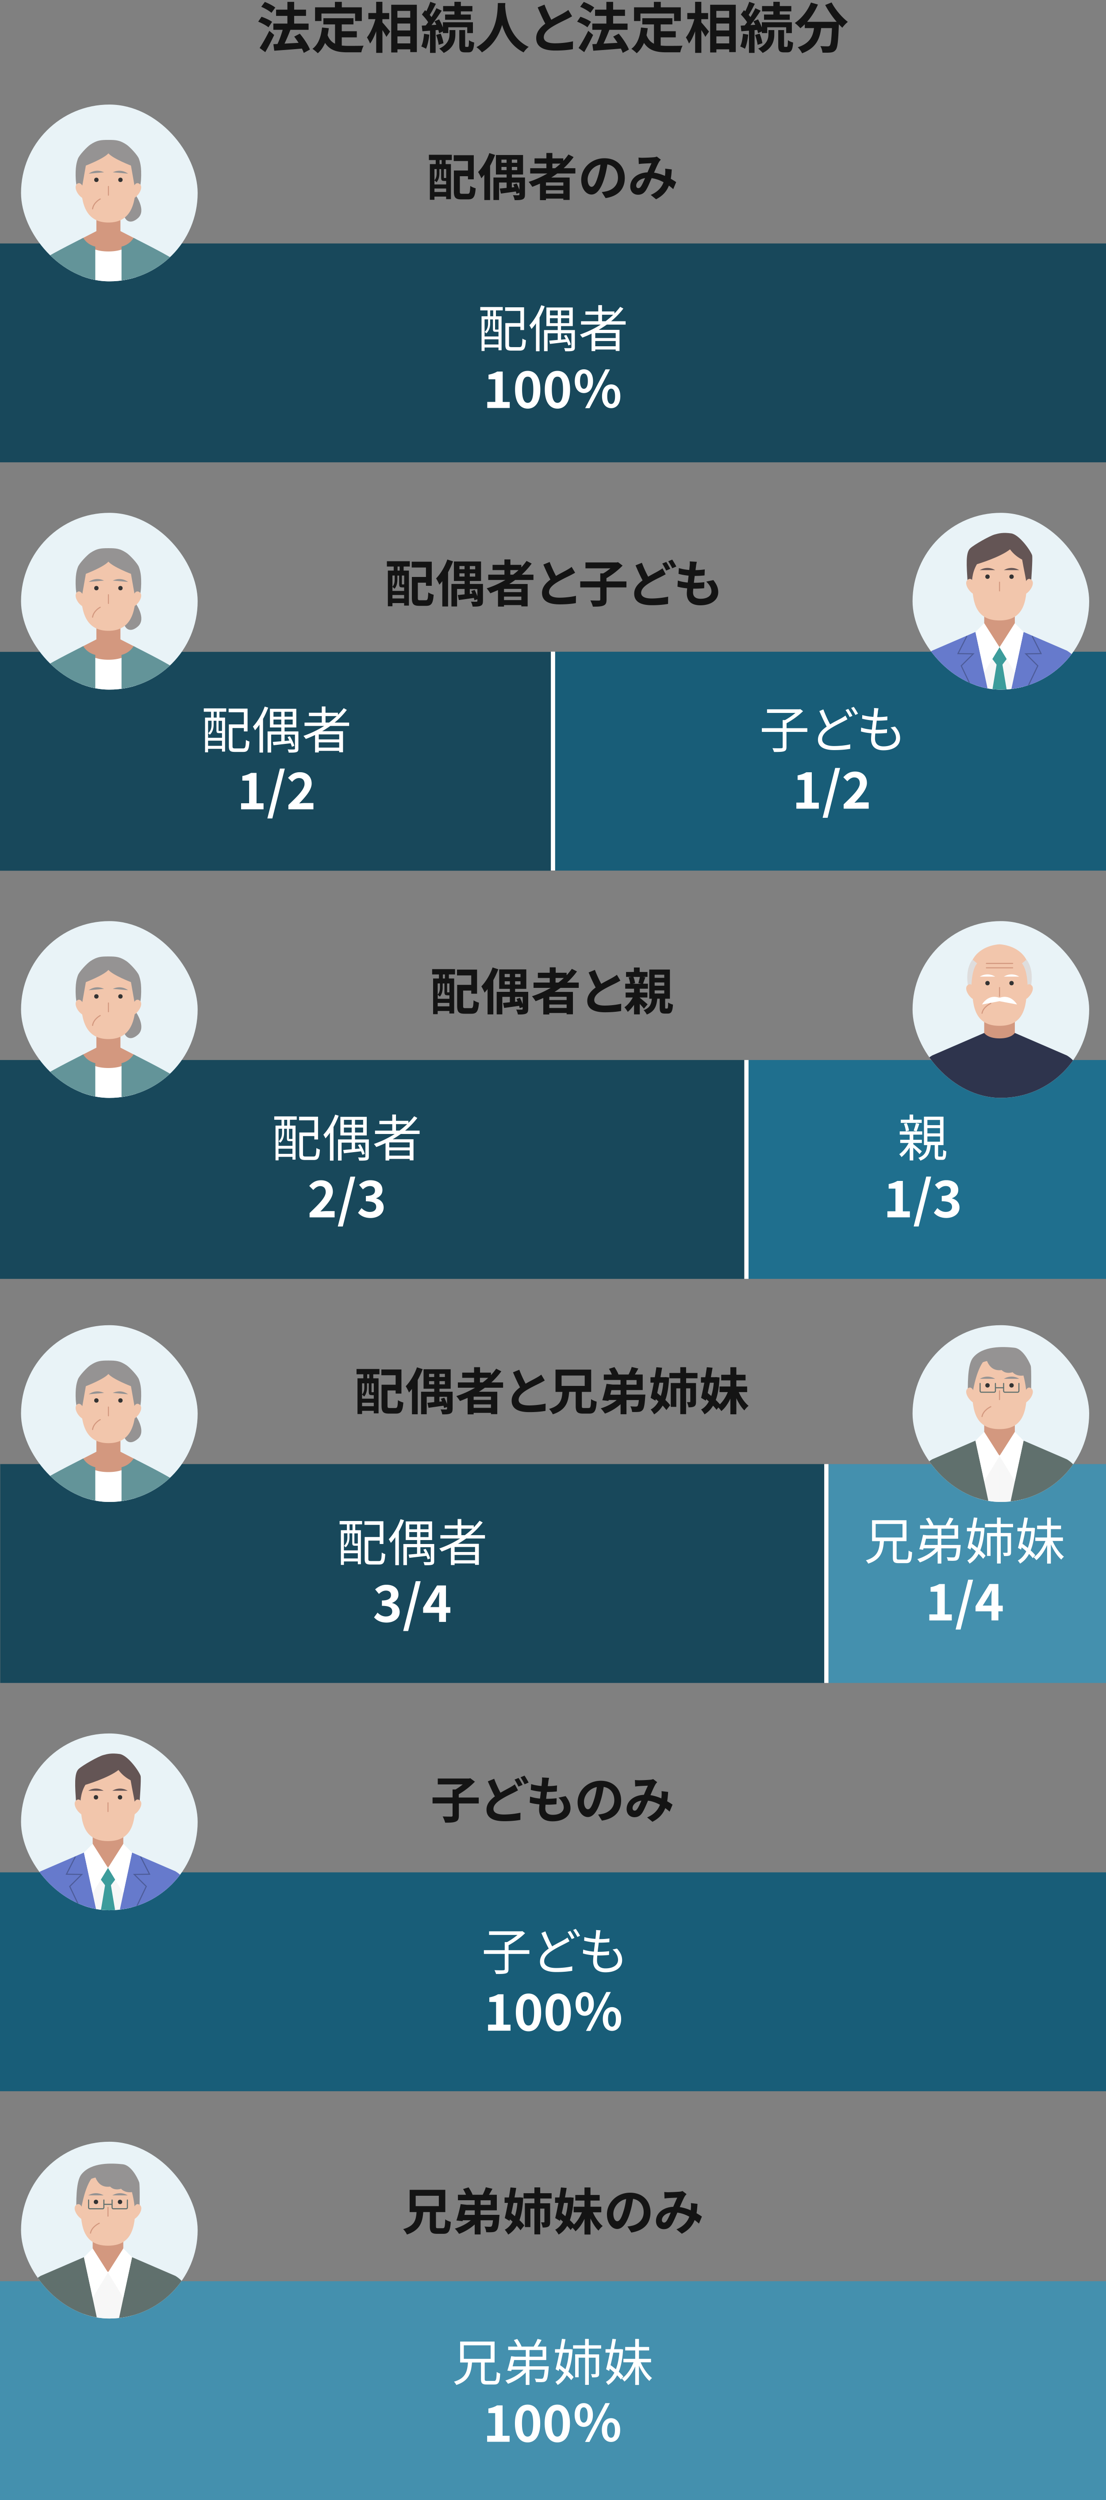 <svg viewBox="0 0 263 593.98" xmlns="http://www.w3.org/2000/svg" xmlns:xlink="http://www.w3.org/1999/xlink"><rect x="0" y="0" width="263" height="593.98" fill="#808080" stroke="none"/><clipPath id="a"><path d="m65 85h22v104h-22z"/></clipPath><clipPath id="b"><path d="m87 85h22v104h-22z"/></clipPath><clipPath id="c"><path d="m65 90h22v104h-22z"/></clipPath><clipPath id="d"><path d="m87 90h22v104h-22z"/></clipPath><clipPath id="e"><rect height="42" rx="21" width="42" x="5" y="24.84"/></clipPath><clipPath id="f"><rect height="42" rx="21" width="42" x="217" y="314.84"/></clipPath><clipPath id="g"><rect height="42" rx="21" width="42" x="217" y="218.84"/></clipPath><clipPath id="h"><rect height="42" rx="21" width="42" x="217" y="121.84"/></clipPath><clipPath id="i"><rect height="42" rx="21" width="42" x="5" y="121.84"/></clipPath><clipPath id="j"><rect height="42" rx="21" width="42" x="5" y="218.84"/></clipPath><clipPath id="k"><rect height="42" rx="21" width="42" x="5" y="314.84"/></clipPath><clipPath id="l"><rect height="42" rx="21" width="42" x="5" y="411.84"/></clipPath><clipPath id="m"><rect height="42" rx="21" width="42" x="5" y="508.84"/></clipPath><symbol id="n" viewBox="0 0 174 638.5"><path d="m42 597h20v22h-20zm70 22h20v-22h-20z" fill="#94a4a1"/><path d="m110 638.5v-22a1 1 0 0 1 .99-1h23.88c.51 0 1.01.13 1.45.38l37.17 20.75c.9.5.54 1.87-.48 1.87h-63z" fill="#3a403e"/><path d="m64 638.5v-22a1 1 0 0 0 -.99-1h-23.88c-.51 0-1.01.13-1.45.38l-37.17 20.75c-.9.5-.54 1.87.48 1.87h63z" fill="#3a403e"/><path d="m138 604.5h-31l-14.84-303.84h-5v-33.03l-.16-22.13h58zm-102 0h31l14.84-303.84h5v-33.03l.16-22.13h-58z" fill="#3a403e"/><path d="m4.96 289h9.02s-2.01 15.92-1 17.91c.9 1.78 2.61 9.17 3.67 11.39.16.34.52.54.9.54h2.45a1 1 0 0 1 1 .99v11.62c0 .2-.06.4-.18.57l-6.03 8.54a1 1 0 0 1 -1.63.01l-11.97-16.43a1 1 0 0 1 -.18-.75l2.93-17.44s0-.07.01-.11l1-16.86zm164.08 0h-9.02s2.01 15.92 1 17.91c-.9 1.78-2.61 9.17-3.67 11.39-.16.34-.52.54-.9.54h-2.45a1 1 0 0 0 -1 .99v11.62c0 .2.06.4.18.57l6.03 8.54a1 1 0 0 0 1.63.01l11.97-16.43a1 1 0 0 0 .18-.75l-2.93-17.44s0-.07-.01-.11l-1-16.86z" fill="#f2c6ac"/><path d="m73 67.75h28v32h-28z" fill="#d3987f"/><path d="m112 39c0 19.88-3.52 36-25 36s-25-16.12-25-36 11.19-36 25-36 25 16.12 25 36z" fill="#f2c6ac"/><path d="m74 6s1 17 15 15c0 0 3 4 10 2 0 0 3 4 10 3v-20z" fill="#959393"/><path d="m102.56 12.92c7.98 8.22 9.21 31.08 9.21 31.08h4.06s.53-24.74-.31-26.97c-2.01-5.36-7.88-15.71-14.96-16.44-9.97-1.03-28.92-2.05-37.89 9.25-3.77 4.75-4.99 16.44-4.61 34.16h4s2.61-19.78 9.59-30.05c6.98-3.08 24.93-3.08 30.91-1.03z" fill="#959393"/><path d="m110.5 40.72s1.88-5.81 5.63-2.91c3.76 2.91-.94 10.87-5.63 13.19zm-47 0s-1.88-5.81-5.63-2.91c-3.76 2.91.94 10.87 5.63 13.19z" fill="#f2c6ac"/><path d="m87 40v8" fill="none" stroke="#d3987f" stroke-linecap="round" stroke-miterlimit="10" stroke-width=".94"/><path d="m76 27c-4 0-7 2-7 2h14s-3-2-7-2zm22 0c4 0 7 2 7 2h-14s3-2 7-2z" fill="#959393"/><circle cx="76" cy="35" fill="#333" r="2"/><circle cx="98" cy="35" fill="#333" r="2"/><path d="m79 54.5s-6.86 3-8 9" fill="none" stroke="#d3987f" stroke-linecap="round" stroke-miterlimit="10"/><g clip-path="url(#a)"><path d="m87 189h-22v-104l22 14z" fill="#f7f7f7"/></g><g clip-path="url(#b)"><path d="m87 189h22v-104l-22 14z" fill="#f7f7f7"/></g><path d="m28 225.5-4 67-23-.15 9.25-156.63s-1.67-23.09 15.15-33.14l39.6-17.08 22 103v140h-59zm118 0 4 67 23-.15-9.25-156.63s1.67-23.09-15.15-33.14l-39.6-17.08-22 103v140h59z" fill="#60706d"/><path d="m65 85.5 8-8 14 22-14 23zm44 0-8-8-14 22 14 23z" fill="#fff"/><path d="m90.75 33.25v6.79c0 .67.44 1.21.98 1.21h12.03c.54 0 .98-.54.98-1.21v-6.79m-35.49 0v6.79c0 .67.44 1.21.98 1.21h12.03c.54 0 .98-.54.98-1.21v-6.79m.16 3.94h7.35" fill="none" stroke="#60706d" stroke-linecap="round" stroke-miterlimit="10"/></symbol><symbol id="o" viewBox="0 0 180 616"><path d="m66 513.16h16v79.88h-16zm32 79.88h16v-79.88h-16z" fill="#94a4a1"/><path d="m115.45 582.05h-20v33.95h9.9l.1-10.98 19 10.98h30.55c1.07 0 1.39-1.44.43-1.9l-14.98-7.09zm-51.45 0h20v33.95h-9.9l-.1-10.98-19 10.98h-30.55c-1.07 0-1.39-1.44-.43-1.9l14.98-7.09z" fill="#324a4d"/><path d="m90 303.01v249.09h-80l43.29-315.52h36.71zm0 0v249.09h80l-43.29-315.52h-36.71z" fill="#324a4d"/><path d="m5.96 302.5h9.02s-2.01 15.92-1 17.91c.9 1.78 2.61 9.17 3.67 11.39.16.34.52.54.9.54h2.45a1 1 0 0 1 1 .99v11.62c0 .2-.06.4-.18.57l-6.03 8.54a1 1 0 0 1 -1.63.01l-11.97-16.43a1 1 0 0 1 -.18-.75l2.93-17.44s0-.07.01-.11l1-16.86zm168.08 0h-9.02s2.01 15.92 1 17.91c-.9 1.78-2.61 9.17-3.67 11.39-.16.34-.52.54-.9.54h-2.45a1 1 0 0 0 -1 .99v11.62c0 .2.06.4.18.57l6.03 8.54a1 1 0 0 0 1.63.01l11.97-16.43a1 1 0 0 0 .18-.75l-2.93-17.44s0-.07-.01-.11l-1-16.86z" fill="#f2c6ac"/><path d="m115.07 50.66s9.93 13.84 1.93 20.84-13 1-13-5z" fill="#959393"/><path d="m85.14 118.5h-20.14v-28l23.5-12h1.5v40zm9.72 0h20.14v-28l-23.5-12h-1.5v40z" fill="#d3987f"/><path d="m79 100.38h22v-30h-22z" fill="#d3987f"/><path d="m115 39.5c0 19.88-5 36-25 36s-25-16.12-25-36 11.19-36 25-36 25 16.12 25 36z" fill="#f2c6ac"/><path d="m119.96 29.02c-.14-4.29-.59-7.77-2.07-11.82-1.25-3.42-8.45-10.97-11.36-12.9-6-3.98-9.43-4.3-16.53-4.3s-10.53.32-16.53 4.3c-2.91 1.93-10.12 9.48-11.36 12.9-1.47 4.05-1.93 7.53-2.07 11.82-.14 4.52.05 9.62 1.08 13.98h4.8l3.44-19.55s16.35-6.25 20.63-11.16c4.28 4.91 20.63 11.16 20.63 11.16l3.44 19.55h4.8c1.03-4.35 1.22-9.46 1.08-13.98z" fill="#959393"/><path d="m112.94 43.22s1.89-5.81 5.68-2.91c3.79 2.91-.95 10.87-5.68 13.19zm-45.9 0s-2.63-5.81-5.88-2.91c-3.25 2.91.81 10.87 5.88 13.19z" fill="#f2c6ac"/><path d="m90 42.5v8" fill="none" stroke="#d3987f" stroke-linecap="round" stroke-miterlimit="10" stroke-width=".94"/><path d="m82.5 54s-6 3-7 9" fill="none" stroke="#d3987f" stroke-linecap="round" stroke-miterlimit="10"/><path d="m101.17 28.22c3.98.35 6.8 2.6 6.8 2.6l-13.95-1.22s3.16-1.73 7.15-1.38zm-22.34 0c-3.98.35-6.8 2.6-6.8 2.6l13.95-1.22s-3.16-1.73-7.15-1.38z" fill="#959393"/><circle cx="79" cy="36.5" fill="#333" r="2"/><circle cx="101" cy="36.5" fill="#333" r="2"/><path d="m90 101.94c-19.79 0-25-11.44-25-11.44v147h50v-147s-5.21 11.44-25 11.44z" fill="#fff"/><path d="m113 89.5s-3 6-11 8v173h37l-4-97 15 146h30l-24.53-194s-1.12-13.07-7-17c-7.47-5-35.47-19-35.47-19zm-46 0s3 6 11 8v173h-37l4-97-15 146h-30l24.53-194s1.12-13.07 7-17c7.47-5 35.47-19 35.47-19z" fill="#639499"/></symbol><symbol id="p" viewBox="0 0 174 643.5"><path d="m42 602h20v22h-20zm70 22h20v-22h-20z" fill="#94a4a1"/><path d="m110 643.5v-22a1 1 0 0 1 .99-1h23.88c.51 0 1.01.13 1.45.38l37.17 20.75c.9.5.54 1.87-.48 1.87h-63z" fill="#4d5c99"/><path d="m64 643.5v-22a1 1 0 0 0 -.99-1h-23.88c-.51 0-1.01.13-1.45.38l-37.17 20.75c-.9.5-.54 1.87.48 1.87h63z" fill="#4d5c99"/><path d="m138 609.5h-31l-14.84-303.84h-5v-33.03l-.16-22.13h58zm-102 0h31l14.84-303.84h5v-33.03l.16-22.13h-58z" fill="#4d5c99"/><path d="m4.96 294h9.02s-2.01 15.92-1 17.91c.9 1.78 2.61 9.17 3.67 11.39.16.34.52.54.9.54h2.45a1 1 0 0 1 1 .99v11.62c0 .2-.06.4-.18.57l-6.03 8.54a1 1 0 0 1 -1.63.01l-11.97-16.43a1 1 0 0 1 -.18-.75l2.93-17.44s0-.07.01-.11l1-16.86zm164.08 0h-9.02s2.01 15.92 1 17.91c-.9 1.78-2.61 9.17-3.67 11.39-.16.34-.52.54-.9.54h-2.45a1 1 0 0 0 -1 .99v11.62c0 .2.06.4.18.57l6.03 8.54a1 1 0 0 0 1.63.01l11.97-16.43a1 1 0 0 0 .18-.75l-2.93-17.44s0-.07-.01-.11l-1-16.86z" fill="#f2c6ac"/><path d="m73 72.75h28v32h-28z" fill="#d3987f"/><path d="m112 44c0 19.88-3.52 36-25 36s-25-16.12-25-36 11.19-36 25-36 25 16.12 25 36z" fill="#f2c6ac"/><path d="m96.61 15.04c3.03 4.17 7.06 7.3 11.09 9.39 2.02 11.48 2.02 10.09 4.03 21.57h4.07s1.81-23.57.97-25.74c-2.02-5.22-12.09-18.87-19.16-19.83-7.34-.99-11.07-.11-15.13 1.04-4.53 1.29-18.36 9.07-22.19 12.52-4.44 4-3.47 15.31-2.43 32h4.01s-.57-9.04 4.48-17.39c0 0 21.18-6.26 30.25-13.57z" fill="#645555"/><path d="m87 45v8" fill="none" stroke="#d3987f" stroke-linecap="round" stroke-miterlimit="10" stroke-width=".94"/><path d="m76 32c-4 0-7 2-7 2h14s-3-2-7-2zm22 0c4 0 7 2 7 2h-14s3-2 7-2z" fill="#645555"/><circle cx="76" cy="40" fill="#333" r="2"/><circle cx="98" cy="40" fill="#333" r="2"/><path d="m110.5 45.72s1.88-5.81 5.63-2.91c3.76 2.91-.94 10.87-5.63 13.19zm-47 0s-1.88-5.81-5.63-2.91c-3.76 2.91.94 10.87 5.63 13.19z" fill="#f2c6ac"/><g clip-path="url(#c)"><path d="m87 194h-22v-104l22 14z" fill="#f7f7f7"/></g><g clip-path="url(#d)"><path d="m87 194h22v-104l-22 14z" fill="#f7f7f7"/></g><path d="m87 104.33-15 89.67h30z" fill="#3c9c9b"/><path d="m87 123.93-15-19.93h30z" fill="#3c9c9b"/><path d="m28 230.5-4 67-23-.15 9.25-156.63s-1.67-23.09 15.15-33.14l39.6-17.08 22 103v140h-59zm118 0 4 67 23-.15-9.25-156.63s1.67-23.09-15.15-33.14l-39.6-17.08-22 103v140h59z" fill="#667acc"/><path d="m65 90.5 8-8 14 22-14 23zm44 0-8-8-14 22 14 23z" fill="#fff"/><path d="m87 194.58-35-73.14 11-10.95-14-.21 8-15.7m30 100 35-73.14-11-10.95 14-.21-8-15.7" fill="none" stroke="#4d5c99" stroke-linecap="round" stroke-miterlimit="10"/></symbol><symbol id="q" viewBox="0 0 174 638"><path d="m42 596.5h20v22h-20zm70 22h20v-22h-20z" fill="#94a4a1"/><path d="m110 638v-22a1 1 0 0 1 .99-1h23.88c.51 0 1.01.13 1.45.38l37.17 20.75c.9.5.54 1.87-.48 1.87h-63z" fill="#2a2f2d"/><path d="m64 638v-22a1 1 0 0 0 -.99-1h-23.88c-.51 0-1.01.13-1.45.38l-37.17 20.75c-.9.5-.54 1.87.48 1.87h63z" fill="#2a2f2d"/><path d="m87 245 .16 22.13v33.03h5l14.84 303.84h31l7-359zm-51 359h31l14.84-303.84h5v-33.03l.16-22.13h-58z" fill="#2a2f2d"/><path d="m4.96 288.5h9.02s-2.01 15.92-1 17.91c.9 1.78 2.61 9.17 3.67 11.39.16.34.52.54.9.54h2.45a1 1 0 0 1 1 .99v11.62c0 .2-.06.4-.18.57l-6.03 8.54a1 1 0 0 1 -1.63.01l-11.97-16.43a1 1 0 0 1 -.18-.75l2.93-17.44s0-.07.01-.11l1-16.86zm164.08 0h-9.02s2.01 15.92 1 17.91c-.9 1.78-2.61 9.17-3.67 11.39-.16.34-.52.54-.9.54h-2.45a1 1 0 0 0 -1 .99v11.62c0 .2.06.4.18.57l6.03 8.54a1 1 0 0 0 1.63.01l11.97-16.43a1 1 0 0 0 .18-.75l-2.93-17.44s0-.07-.01-.11l-1-16.86z" fill="#f2c6ac"/><path d="m73 67.25h28v32h-28z" fill="#d3987f"/><path d="m112 38.5c0 19.88-3.52 36-25 36s-25-16.12-25-36 11.19-36 25-36 25 16.12 25 36z" fill="#f2c6ac"/><path d="m60 39h27v-39s-15 .37-23 11.55-4 27.45-4 27.45zm54 0h-27v-39s15 .37 23 11.55 4 27.45 4 27.45z" fill="#f2c6ac"/><path d="m58.27 38.64c.4.32 3.01.36 3.01.36s0-15.69 5.22-21.57l-4.15-3.43s-7.16 7.48-4.08 24.64zm57.46 0c-.4.32-3.01.36-3.01.36s0-15.69-5.22-21.57l4.15-3.43s7.16 7.48 4.08 24.64z" fill="#dedddd"/><path d="m110.5 40.22s1.88-5.81 5.63-2.91-.94 10.87-5.63 13.19zm-47 0s-1.88-5.81-5.63-2.91c-3.76 2.91.94 10.87 5.63 13.19z" fill="#f2c6ac"/><path d="m87 39.5v8" fill="none" stroke="#d3987f" stroke-linecap="round" stroke-miterlimit="10" stroke-width=".94"/><path d="m76 27.5c-4 0-7 2-7 2h14s-3-2-7-2zm22 0c4 0 7 2 7 2h-14s3-2 7-2z" fill="#fff"/><circle cx="76" cy="35.5" fill="#333" r="2"/><circle cx="98" cy="35.5" fill="#333" r="2"/><path d="m87 48.95v3.02l-16 3.02s5.65-10.08 16-6.05zm0 .01v3.02l16 3.02s-5.65-10.08-16-6.05z" fill="#fff"/><path d="m75 17.5h24m-24 4h24" fill="none" stroke="#d3987f" stroke-linecap="round" stroke-miterlimit="10" stroke-width=".99"/><path d="m79 54s-6.86 3-8 9" fill="none" stroke="#d3987f" stroke-linecap="round" stroke-miterlimit="10"/><path d="m163.75 134.72s1.67-23.09-15.15-33.14l-47.6-20.58s-3 5-14 5-14-5-14-5l-47.6 20.58c-16.81 10.04-15.15 33.14-15.15 33.14l-9.25 156.63 23 .15 4-67v67.5h118v-67.5l4 67 23-.15z" fill="#2e344d"/></symbol><path d="m63.84 6.49c-.52-.44-1.6-1.01-2.44-1.34l.79-1.17c.83.29 1.95.78 2.51 1.21zm1.36 1.82c-.64 1.35-1.39 2.83-2.12 4.08l-1.34-.99c.65-.98 1.57-2.59 2.3-4.08zm-.65-5.26c-.51-.46-1.57-1.08-2.43-1.43l.86-1.16c.83.33 1.92.88 2.48 1.33zm7.68 9.52c-.1-.3-.25-.66-.44-1.03-2.35.21-4.81.38-6.57.51l-.21-1.56.98-.04c.47-.99.92-2.27 1.23-3.37h-2.22v-1.48h3.34v-1.83h-2.69v-1.48h2.69v-1.85h1.61v1.85h2.82v1.48h-2.82v1.83h3.43v1.48h-4.37.05c-.42 1.1-.94 2.3-1.4 3.28 1.04-.05 2.2-.12 3.34-.18-.33-.52-.69-1.03-1.04-1.48l1.33-.7c.96 1.14 2 2.69 2.41 3.78zm9.04-1.75c.47.05.96.08 1.48.08.7 0 2.85 0 3.72-.04-.22.38-.47 1.12-.55 1.57h-3.25c-2.39 0-4.17-.39-5.37-2.24-.42.99-.99 1.82-1.73 2.46-.26-.27-.91-.82-1.27-1.05 1.4-1.04 2.04-2.83 2.28-5.06l1.61.16c-.08.58-.17 1.13-.29 1.65.39 1.04 1 1.66 1.77 2.04v-4.59h-2.77v-1.47h7.15v1.47h-2.78v1.62h3.58v1.46h-3.58zm-4.83-5.83h-1.52v-3.25h4.72v-1.3h1.64v1.3h4.76v3.25h-1.6v-1.78h-8zm14.5.35c.46.49 1.56 1.83 1.82 2.16l-.88 1.26c-.2-.42-.57-1.03-.94-1.61v5.41h-1.48v-5.14c-.42 1.14-.91 2.21-1.47 2.93-.14-.44-.48-1.07-.73-1.46.84-1.03 1.6-2.8 2.01-4.34h-1.68v-1.46h1.86v-2.66h1.48v2.67h1.62v1.46h-1.62v.79zm8.18-4.21v11.25h-1.56v-.66h-3.05v.74h-1.48v-11.33h6.1zm-4.62 1.46v1.61h3.05v-1.61zm0 3v1.65h3.05v-1.65zm3.06 4.72v-1.66h-3.05v1.66zm4.52-2.07c-.12 1.24-.4 2.52-.77 3.35-.26-.18-.82-.43-1.13-.55.38-.77.56-1.92.66-3.02l1.24.21zm1.51-1.05v5.38h-1.33v-5.28l-1.81.14-.16-1.34.94-.05c.2-.23.39-.49.58-.77-.36-.58-.96-1.29-1.48-1.82l.75-1.04c.09.09.2.18.3.27.36-.71.73-1.59.94-2.25l1.34.47c-.46.9-.99 1.92-1.47 2.65.16.17.3.35.42.51.46-.73.87-1.47 1.17-2.11l1.26.58c-.71 1.09-1.6 2.38-2.42 3.42l1.13-.06c-.13-.29-.27-.57-.42-.83l1.09-.46c.34.58.66 1.29.9 1.91v-1.22h7.14v2.57h-1.35v-1.38h-4.5v1.38h-1.29v-.39l-.9.42c-.04-.22-.12-.48-.19-.77l-.65.05zm1.2.79c.31.71.58 1.66.66 2.29l-1.14.38c-.06-.64-.31-1.6-.6-2.34l1.08-.32zm2.1-.83h1.39v1.04c0 1.34-.35 3.21-2.77 4.39-.23-.31-.71-.75-1.05-1.03 2.13-1.01 2.43-2.44 2.43-3.39zm1.17-4.45h-2.69v-1.26h2.69v-1.01h1.53v1.01h2.74v1.26h-2.74v.75h2.37v1.25h-6.12v-1.25h2.22zm3.19 8.44c.18 0 .25-.21.27-1.61.27.25.85.47 1.24.57-.13 1.86-.48 2.34-1.37 2.34h-.83c-1.1 0-1.34-.42-1.34-1.7v-3.59h1.39v3.59c0 .35.03.4.19.4h.44zm8.91-10.41c-.01.21-.03.47-.04.74.1 1.79.75 7.4 5.6 9.67-.48.36-.95.9-1.2 1.31-2.94-1.46-4.39-4.13-5.12-6.53-.7 2.34-2.07 4.85-4.81 6.53-.27-.4-.78-.87-1.3-1.24 5.19-2.87 5-8.77 5.1-10.49h1.77zm10.96 3.95c1.07-.62 2.2-1.18 2.81-1.53.49-.29.87-.51 1.21-.79l.9 1.51c-.39.23-.81.46-1.29.7-.81.4-2.44 1.16-3.63 1.92-1.08.71-1.81 1.46-1.81 2.37s.9 1.43 2.7 1.43c1.34 0 3.09-.19 4.25-.48l-.03 1.87c-1.1.2-2.48.33-4.17.33-2.59 0-4.55-.72-4.55-2.95 0-1.43.91-2.51 2.16-3.43-.6-1.1-1.22-2.5-1.81-3.87l1.62-.66c.49 1.35 1.11 2.6 1.62 3.6zm8.56 1.81c-.52-.44-1.6-1.01-2.44-1.34l.79-1.17c.83.29 1.95.78 2.51 1.21zm1.36 1.82c-.64 1.35-1.39 2.83-2.12 4.08l-1.34-.99c.65-.98 1.57-2.59 2.3-4.08zm-.65-5.26c-.51-.46-1.57-1.08-2.43-1.43l.86-1.16c.83.33 1.92.88 2.48 1.33zm7.69 9.52c-.1-.3-.25-.66-.44-1.03-2.35.21-4.81.38-6.57.51l-.21-1.56.98-.04c.47-.99.92-2.27 1.23-3.37h-2.22v-1.48h3.34v-1.83h-2.69v-1.48h2.69v-1.85h1.61v1.85h2.82v1.48h-2.82v1.83h3.43v1.48h-4.37.05c-.42 1.1-.94 2.3-1.4 3.28 1.04-.05 2.2-.12 3.34-.18-.33-.52-.69-1.03-1.04-1.48l1.33-.7c.96 1.14 2 2.69 2.41 3.78zm9.03-1.75c.47.05.96.08 1.48.08.7 0 2.85 0 3.72-.04-.22.38-.47 1.12-.55 1.57h-3.25c-2.39 0-4.17-.39-5.37-2.24-.42.99-.99 1.82-1.73 2.46-.26-.27-.91-.82-1.27-1.05 1.4-1.04 2.04-2.83 2.28-5.06l1.61.16c-.08.58-.17 1.13-.29 1.65.39 1.04 1 1.66 1.77 2.04v-4.59h-2.77v-1.47h7.15v1.47h-2.78v1.62h3.58v1.46h-3.58zm-4.82-5.83h-1.52v-3.25h4.72v-1.3h1.64v1.3h4.76v3.25h-1.6v-1.78h-8zm14.49.35c.46.49 1.56 1.83 1.82 2.16l-.88 1.26c-.2-.42-.57-1.03-.94-1.61v5.41h-1.48v-5.14c-.42 1.14-.91 2.21-1.47 2.93-.14-.44-.48-1.07-.73-1.46.84-1.03 1.6-2.8 2.01-4.34h-1.68v-1.46h1.86v-2.66h1.48v2.67h1.62v1.46h-1.62v.79zm8.18-4.21v11.25h-1.56v-.66h-3.05v.74h-1.48v-11.33h6.1zm-4.62 1.46v1.61h3.05v-1.61zm0 3v1.65h3.05v-1.65zm3.06 4.72v-1.66h-3.05v1.66zm4.52-2.07c-.12 1.24-.4 2.52-.77 3.35-.26-.18-.82-.43-1.13-.55.38-.77.56-1.92.66-3.02l1.24.21zm1.51-1.05v5.38h-1.33v-5.28l-1.81.14-.16-1.34.94-.05c.2-.23.39-.49.58-.77-.36-.58-.96-1.29-1.48-1.82l.75-1.04c.09.09.2.18.3.27.36-.71.73-1.59.94-2.25l1.34.47c-.46.9-.99 1.92-1.47 2.65.16.17.3.35.42.51.46-.73.87-1.47 1.17-2.11l1.26.58c-.71 1.09-1.6 2.38-2.42 3.42l1.13-.06c-.13-.29-.27-.57-.42-.83l1.09-.46c.34.58.66 1.29.9 1.91v-1.22h7.14v2.57h-1.35v-1.38h-4.5v1.38h-1.29v-.39l-.9.42c-.04-.22-.12-.48-.19-.77l-.65.05zm1.2.79c.31.71.58 1.66.66 2.29l-1.14.38c-.06-.64-.31-1.6-.6-2.34l1.08-.32zm2.1-.83h1.39v1.04c0 1.34-.35 3.21-2.77 4.39-.23-.31-.71-.75-1.05-1.03 2.13-1.01 2.43-2.44 2.43-3.39zm1.17-4.45h-2.69v-1.26h2.69v-1.01h1.53v1.01h2.74v1.26h-2.74v.75h2.37v1.25h-6.12v-1.25h2.22zm3.19 8.44c.18 0 .25-.21.27-1.61.27.25.85.47 1.24.57-.13 1.86-.48 2.34-1.37 2.34h-.83c-1.1 0-1.34-.42-1.34-1.7v-3.59h1.39v3.59c0 .35.03.4.19.4h.44zm10.66-10.57c.82 1.65 2.44 3.54 3.86 4.63-.42.33-1.01.95-1.31 1.39-.27-.25-.55-.53-.83-.83v.09c-.14 3.93-.3 5.46-.75 6.01-.33.42-.68.55-1.18.61-.44.06-1.2.06-1.96.04a3.68 3.68 0 0 0 -.51-1.56c.71.05 1.39.06 1.72.06.23 0 .38-.03.52-.18.26-.27.4-1.43.52-4.15h-2.56c-.33 2.5-1.17 4.72-4.54 5.98-.2-.44-.65-1.08-1.03-1.43 2.94-.95 3.61-2.65 3.87-4.55h-2.2v-.91c-.34.35-.69.66-1.04.94-.29-.35-.95-.97-1.33-1.25 1.62-1.09 3.06-2.89 3.84-4.86l1.66.48c-.64 1.5-1.55 2.92-2.57 4.1h7.02c-1.03-1.2-2-2.63-2.72-3.99l1.52-.61zm-95.75 36.2h5.44v1.26h-1.47v.96h1.26v8.32h-1.14v-.6h-2.78v.76h-1.09v-8.48h1.39v-.96h-1.62v-1.26zm3.57 6.21c-.52 0-.67-.16-.67-.86v-1.94h-.41v.95c0 .67-.13 1.56-.68 2.18-.11-.12-.35-.35-.5-.44v.95h2.78v-.83h-.52zm-2.26-2.8v2.65c.47-.52.53-1.18.53-1.72v-.94h-.53zm2.78 5.43v-.82h-2.78v.82zm-1.07-7.58h-.49v.96h.49zm1.07 2.15h-.53v1.94c0 .16.01.17.1.17h.22c.11 0 .13 0 .16-.04.01.01.04.04.06.05v-2.12zm5.14 5.86c.46 0 .53-.29.6-1.87.31.23.91.48 1.28.56-.14 2.03-.53 2.64-1.76 2.64h-1.67c-1.33 0-1.75-.41-1.75-1.88v-4.98h3.35v-2.25h-3.39v-1.38h4.77v5.73h-1.38v-.74h-1.93v3.61c0 .5.07.56.54.56zm6.49-9.23c-.32.85-.73 1.75-1.18 2.58v8.14h-1.37v-6.02c-.24.31-.48.59-.71.85a9.18 9.18 0 0 0 -.77-1.49c1.05-1.08 2.09-2.78 2.67-4.5l1.34.43zm7.11 9.41c0 .62-.12.95-.56 1.14-.43.18-1.04.2-1.89.19-.05-.35-.23-.84-.4-1.18.54.04 1.14.02 1.29.02.18 0 .24-.05.24-.19v-.4l-.7.24c-.04-.16-.08-.35-.14-.55-1.27.18-2.57.37-3.56.5l-.26-1.19c.46-.04 1.02-.1 1.62-.16v-1.28h-1.79v4.16h-1.34v-5.35h3.13v-.71h-2.54v-4.63h6.45v4.63h-2.66v.71h3.12v4.03zm-5.59-7.54h1.22v-.76h-1.22zm1.22 1.74v-.76h-1.22v.76zm2.53-2.5h-1.28v.76h1.28zm0 1.74h-1.28v.76h1.28zm-.13 3.92c.24.46.48 1.03.65 1.51v-1.71h-1.8v1.15l.6-.07a4.31 4.31 0 0 0 -.28-.61l.83-.26zm9.65-2.36c-.47.34-.92.65-1.42.96h4.37v5.32h-1.5v-.31h-4.13v.36h-1.43v-3.92c-.6.26-1.22.53-1.83.76-.17-.31-.6-.89-.86-1.18 1.57-.49 3.07-1.18 4.45-1.99h-4.08v-1.26h3.85v-1.09h-2.82v-1.24h2.82v-1.29h1.42v1.29h2.6v.59c.46-.49.86-1 1.23-1.52l1.22.62c-.68.95-1.49 1.83-2.36 2.64h2.78v1.26h-4.32zm1.45 2.12h-4.13v.77h4.13zm0 2.67v-.82h-4.13v.82zm-2.61-6.05h.66c.46-.35.89-.71 1.29-1.09h-1.95zm12.65 7.1-.9-1.43c.46-.05.79-.12 1.12-.19 1.54-.36 2.73-1.46 2.73-3.21 0-1.66-.9-2.89-2.52-3.17-.17 1.02-.37 2.12-.72 3.25-.72 2.42-1.75 3.91-3.06 3.91s-2.44-1.46-2.44-3.49c0-2.77 2.4-5.13 5.51-5.13s4.85 2.06 4.85 4.68-1.55 4.32-4.57 4.79zm-3.3-2.68c.5 0 .97-.76 1.46-2.37.28-.89.5-1.91.63-2.9-1.98.41-3.05 2.16-3.05 3.48 0 1.21.48 1.8.95 1.8zm12.15-6.9c.68 0 1.96-.06 2.52-.11.3-.01.61-.08.81-.17l.96.74c-.17.18-.31.34-.41.5-.31.52-.77 1.56-1.2 2.58.93.14 1.82.43 2.6.77.01-.14.02-.28.04-.41.04-.47.04-.95 0-1.31l1.57.18c-.05.8-.11 1.55-.23 2.22.5.29.94.56 1.28.8l-.7 1.67c-.31-.29-.66-.56-1.03-.84-.53 1.36-1.44 2.41-3.05 3.25l-1.27-1.04c1.81-.78 2.65-1.92 3.05-3.01-.85-.47-1.81-.83-2.84-.97-.43 1.02-.94 2.22-1.36 2.88-.48.72-1.05 1.06-1.87 1.06-1.05 0-1.85-.73-1.85-1.94 0-1.86 1.69-3.27 4.1-3.38.34-.79.68-1.61.96-2.17-.48.02-1.51.06-2.06.1-.24.01-.66.05-.97.1l-.06-1.55c.32.04.73.06 1 .06zm-1.05 7.22c.24 0 .41-.12.62-.42.31-.44.63-1.2.97-1.96-1.34.2-2.1 1.02-2.1 1.78 0 .4.23.6.5.6zm-59.79 88.64h5.44v1.26h-1.47v.96h1.26v8.32h-1.14v-.6h-2.78v.76h-1.09v-8.48h1.39v-.96h-1.62v-1.26zm3.57 6.21c-.52 0-.67-.16-.67-.86v-1.94h-.41v.95c0 .67-.13 1.56-.68 2.18-.11-.12-.35-.35-.5-.44v.95h2.78v-.83h-.52zm-2.26-2.81v2.65c.47-.52.53-1.18.53-1.72v-.94h-.53zm2.78 5.44v-.82h-2.78v.82zm-1.07-7.58h-.49v.96h.49zm1.07 2.14h-.53v1.94c0 .16.01.17.1.17h.22c.11 0 .13 0 .16-.04.01.01.04.04.06.05v-2.12zm5.14 5.87c.46 0 .53-.29.6-1.87.31.23.91.48 1.28.56-.14 2.03-.53 2.64-1.76 2.64h-1.67c-1.33 0-1.75-.41-1.75-1.88v-4.98h3.35v-2.25h-3.39v-1.38h4.77v5.73h-1.38v-.74h-1.93v3.61c0 .5.07.56.54.56zm6.49-9.24c-.32.85-.73 1.75-1.18 2.58v8.14h-1.37v-6.02c-.24.31-.48.59-.71.85a9.18 9.18 0 0 0 -.77-1.49c1.05-1.08 2.09-2.78 2.67-4.5l1.34.43zm7.11 9.42c0 .62-.12.95-.56 1.14-.43.18-1.04.2-1.89.19-.05-.35-.23-.84-.4-1.18.54.04 1.14.02 1.29.02.18 0 .24-.05.24-.19v-.4l-.7.24c-.04-.16-.08-.35-.14-.55-1.27.18-2.57.37-3.56.5l-.26-1.19c.46-.04 1.02-.1 1.62-.16v-1.28h-1.79v4.16h-1.34v-5.35h3.13v-.71h-2.54v-4.63h6.45v4.63h-2.66v.71h3.12v4.03zm-5.59-7.55h1.22v-.76h-1.22zm1.22 1.74v-.76h-1.22v.76zm2.53-2.49h-1.28v.76h1.28zm0 1.74h-1.28v.76h1.28zm-.13 3.92c.24.46.48 1.03.65 1.51v-1.71h-1.8v1.15l.6-.07a4.31 4.31 0 0 0 -.28-.61l.83-.26zm9.65-2.36c-.47.34-.92.65-1.42.96h4.37v5.32h-1.5v-.31h-4.12v.36h-1.43v-3.92c-.6.26-1.22.53-1.83.76-.17-.31-.6-.89-.86-1.18 1.57-.49 3.07-1.18 4.45-1.99h-4.08v-1.26h3.85v-1.09h-2.82v-1.24h2.82v-1.29h1.42v1.29h2.6v.59c.46-.49.86-1 1.24-1.52l1.22.62c-.68.95-1.49 1.83-2.36 2.64h2.78v1.26h-4.32zm1.45 2.12h-4.12v.77h4.12zm0 2.66v-.82h-4.12v.82zm-2.61-6.04h.66c.46-.35.89-.71 1.29-1.09h-1.96v1.09zm10.86.3c.98-.58 2.03-1.09 2.59-1.42.46-.26.8-.47 1.12-.73l.83 1.39c-.36.22-.74.42-1.19.65-.74.37-2.25 1.07-3.35 1.78-.99.66-1.67 1.34-1.67 2.18s.83 1.32 2.49 1.32c1.24 0 2.85-.18 3.92-.44l-.02 1.73c-1.02.18-2.29.3-3.85.3-2.39 0-4.2-.66-4.2-2.72 0-1.32.84-2.31 1.99-3.17-.55-1.02-1.13-2.3-1.67-3.57l1.5-.61c.46 1.25 1.02 2.4 1.5 3.32zm16.76 2.73h-4.75v2.88c0 .83-.18 1.21-.75 1.44-.56.23-1.4.26-2.5.25-.1-.42-.37-1.08-.6-1.48.83.04 1.75.04 2.03.04.25 0 .33-.06.33-.28v-2.85h-4.76v-1.43h4.76v-1.9h.71c.59-.35 1.2-.78 1.71-1.2h-5.94v-1.4h7.42l.32-.07 1.09.82a18.446 18.446 0 0 1 -3.84 2.99v.77h4.75v1.43zm5.15-2.55c.88-.52 1.73-.95 2.29-1.27.44-.25.79-.47 1.12-.72l.76 1.42c-.38.22-.77.42-1.2.64-.76.37-1.87.9-2.97 1.61-1 .66-1.67 1.34-1.67 2.18s.84 1.32 2.51 1.32c1.22 0 2.84-.19 3.91-.43l-.02 1.72c-1.02.18-2.29.31-3.85.31-2.39 0-4.2-.67-4.2-2.75 0-1.32.84-2.3 1.99-3.15-.55-1.02-1.13-2.31-1.67-3.57l1.51-.61c.46 1.25 1.01 2.4 1.5 3.32zm5.25-1.86-.97.41c-.24-.49-.61-1.2-.93-1.67l.95-.38c.3.43.73 1.2.96 1.64zm1.44-.55-.96.41c-.25-.5-.64-1.2-.96-1.66l.95-.4c.31.46.76 1.22.97 1.64zm4.7-.07c-.04.2-.08.53-.13.92.86-.01 1.63-.08 2.2-.17l-.05 1.43c-.72.07-1.38.12-2.34.12-.07.53-.14 1.09-.2 1.63h.08c.74 0 1.63-.05 2.41-.14l-.04 1.43c-.67.06-1.37.11-2.12.11h-.48c-.02.36-.05.66-.05.88 0 1 .61 1.52 1.79 1.52 1.68 0 2.59-.77 2.59-1.75 0-.82-.44-1.58-1.24-2.33l1.69-.36c.79 1.01 1.16 1.86 1.16 2.88 0 1.81-1.63 3.11-4.26 3.11-1.88 0-3.21-.82-3.21-2.82 0-.29.04-.72.08-1.21-.88-.08-1.67-.22-2.3-.4l.08-1.45c.78.26 1.58.4 2.36.48.07-.54.14-1.1.2-1.64-.83-.08-1.68-.23-2.39-.43l.08-1.38c.7.23 1.59.38 2.47.46.04-.37.07-.7.1-.97.04-.56.04-.8.01-1.07l1.69.1c-.11.43-.16.76-.2 1.07zm-62.75 95.72h5.44v1.26h-1.47v.96h1.26v8.32h-1.14v-.6h-2.78v.76h-1.09v-8.48h1.39v-.96h-1.62v-1.26zm3.58 6.21c-.52 0-.67-.16-.67-.86v-1.94h-.41v.95c0 .67-.13 1.56-.68 2.18-.11-.12-.35-.35-.5-.44v.95h2.78v-.83h-.52zm-2.27-2.8v2.65c.47-.52.53-1.18.53-1.72v-.94h-.53zm2.78 5.43v-.82h-2.78v.82zm-1.06-7.58h-.49v.96h.49zm1.06 2.15h-.53v1.94c0 .16.01.17.1.17h.22c.11 0 .13 0 .16-.04.01.01.04.04.06.05v-2.12zm5.15 5.86c.46 0 .53-.29.6-1.87.31.23.91.48 1.28.56-.14 2.03-.53 2.64-1.76 2.64h-1.67c-1.33 0-1.75-.41-1.75-1.88v-4.98h3.35v-2.25h-3.39v-1.38h4.77v5.73h-1.38v-.74h-1.93v3.61c0 .5.07.56.54.56zm6.48-9.23c-.32.85-.73 1.75-1.18 2.58v8.14h-1.37v-6.02c-.24.31-.48.59-.71.85a9.18 9.18 0 0 0 -.77-1.49c1.05-1.08 2.09-2.78 2.67-4.5l1.34.43zm7.11 9.41c0 .62-.12.95-.56 1.14-.43.18-1.04.2-1.89.19-.05-.35-.23-.84-.4-1.18.54.04 1.14.02 1.29.02.18 0 .24-.05.24-.19v-.4l-.7.24c-.04-.16-.08-.35-.14-.55-1.27.18-2.57.37-3.56.5l-.26-1.19c.46-.04 1.02-.1 1.62-.16v-1.28h-1.79v4.16h-1.34v-5.35h3.13v-.71h-2.54v-4.63h6.45v4.63h-2.66v.71h3.12v4.03zm-5.59-7.54h1.22v-.76h-1.22zm1.23 1.74v-.76h-1.22v.76zm2.53-2.5h-1.28v.76h1.28zm0 1.74h-1.28v.76h1.28zm-.13 3.92c.24.46.48 1.03.65 1.51v-1.71h-1.8v1.15l.6-.07a4.31 4.31 0 0 0 -.28-.61l.83-.26zm9.65-2.36c-.47.34-.92.65-1.42.96h4.37v5.32h-1.5v-.31h-4.12v.36h-1.43v-3.92c-.6.26-1.22.53-1.83.76-.17-.31-.6-.89-.86-1.18 1.57-.49 3.07-1.18 4.45-1.99h-4.08v-1.26h3.85v-1.09h-2.82v-1.24h2.82v-1.29h1.42v1.29h2.6v.59c.46-.49.86-1 1.24-1.52l1.22.62c-.68.95-1.49 1.83-2.36 2.64h2.78v1.26h-4.32zm1.45 2.12h-4.12v.77h4.12zm0 2.66v-.82h-4.12v.82zm-2.62-6.04h.66c.46-.35.89-.71 1.29-1.09h-1.96v1.09zm10.86.3c.98-.58 2.03-1.09 2.59-1.42.46-.26.8-.47 1.12-.73l.83 1.39c-.36.22-.74.42-1.19.65-.74.37-2.25 1.07-3.35 1.78-1 .66-1.67 1.34-1.67 2.18s.83 1.32 2.49 1.32c1.24 0 2.85-.18 3.92-.44l-.02 1.73c-1.02.18-2.29.3-3.85.3-2.39 0-4.2-.66-4.2-2.72 0-1.32.84-2.31 1.99-3.17-.55-1.02-1.13-2.3-1.67-3.57l1.5-.61c.46 1.25 1.02 2.4 1.5 3.32zm10.14 5.91c-.22-.29-.6-.73-.98-1.14v2.49h-1.37v-2.27c-.46.66-.98 1.25-1.5 1.68-.18-.34-.52-.83-.79-1.09.74-.49 1.5-1.39 1.99-2.33h-1.7v-1.19h2v-.9h-2.1v-1.19h1.18c-.05-.43-.19-1.02-.37-1.49l.64-.13h-1.25v-1.16h1.87v-1.07h1.37v1.07h1.86v1.16h-1.12l.6.11c-.2.56-.38 1.1-.54 1.51h1.16v1.19h-1.93v.9h1.81v1.19h-1.81v.07c.52.4 1.58 1.3 1.86 1.55l-.88 1.03zm-2.5-7.54c.2.47.35 1.07.4 1.48l-.6.14h2.09l-.71-.16c.12-.41.29-1.01.36-1.46zm8.02 7.49c.18 0 .22-.16.24-1.44.24.22.79.42 1.15.52-.11 1.72-.44 2.13-1.24 2.13h-.7c-1.01 0-1.22-.38-1.22-1.54v-2h-.58c-.16 1.76-.61 3.02-2.49 3.77-.13-.31-.48-.8-.76-1.04 1.52-.54 1.83-1.43 1.96-2.72h-.61v-6.93h4.91v6.93h-1.13v1.99c0 .3.02.34.16.34h.31zm-2.97-7.29h2.29v-.73h-2.29zm0 1.87h2.29v-.76h-2.29zm0 1.86h2.29v-.74h-2.29zm-70.88 89.21h5.44v1.26h-1.47v.96h1.26v8.32h-1.14v-.6h-2.78v.76h-1.09v-8.48h1.39v-.96h-1.62v-1.26zm3.57 6.21c-.52 0-.67-.16-.67-.86v-1.94h-.41v.95c0 .67-.13 1.56-.68 2.18-.11-.12-.35-.35-.5-.44v.95h2.78v-.83h-.52zm-2.26-2.8v2.65c.47-.52.53-1.18.53-1.72v-.93zm2.78 5.43v-.82h-2.78v.82zm-1.07-7.58h-.49v.96h.49zm1.07 2.15h-.53v1.94c0 .16.01.17.1.17h.22c.11 0 .13 0 .16-.04.01.01.04.04.06.05v-2.12zm5.15 5.86c.46 0 .53-.29.6-1.87.31.23.91.48 1.28.56-.14 2.03-.53 2.64-1.76 2.64h-1.67c-1.33 0-1.75-.41-1.75-1.88v-4.98h3.35v-2.25h-3.39v-1.38h4.77v5.73h-1.38v-.74h-1.93v3.61c0 .5.07.56.54.56zm6.48-9.23c-.32.85-.73 1.75-1.18 2.58v8.14h-1.37v-6.02c-.24.31-.48.59-.71.85a9.18 9.18 0 0 0 -.77-1.49c1.05-1.08 2.09-2.78 2.67-4.5l1.34.43zm7.11 9.41c0 .62-.12.95-.56 1.14-.43.18-1.04.2-1.89.19-.05-.35-.23-.84-.4-1.18.54.04 1.14.02 1.29.02.18 0 .24-.05.24-.19v-.4l-.7.24c-.04-.16-.08-.35-.14-.55-1.27.18-2.57.37-3.56.5l-.26-1.19c.46-.04 1.02-.1 1.62-.16v-1.28h-1.79v4.16h-1.34v-5.35h3.13v-.71h-2.54v-4.63h6.45v4.63h-2.66v.71h3.12v4.03zm-5.59-7.54h1.22v-.75h-1.22zm1.22 1.74v-.76h-1.22v.76zm2.54-2.5h-1.28v.75h1.28zm0 1.74h-1.28v.76h1.28zm-.14 3.92c.24.46.48 1.03.65 1.51v-1.71h-1.8v1.15l.6-.07a4.31 4.31 0 0 0 -.28-.61l.83-.26zm9.65-2.36c-.47.34-.92.65-1.42.96h4.37v5.32h-1.5v-.31h-4.12v.36h-1.43v-3.92c-.6.26-1.22.53-1.83.75a7.8 7.8 0 0 0 -.86-1.17c1.57-.49 3.07-1.18 4.45-1.99h-4.08v-1.26h3.85v-1.09h-2.82v-1.24h2.82v-1.29h1.42v1.29h2.6v.59c.46-.49.86-1 1.24-1.52l1.22.62c-.68.95-1.49 1.83-2.36 2.64h2.78v1.26h-4.32zm1.45 2.12h-4.12v.77h4.12zm0 2.66v-.82h-4.12v.82zm-2.61-6.04h.66c.46-.35.89-.71 1.29-1.09h-1.96v1.09zm10.86.3c.98-.58 2.03-1.09 2.59-1.42.46-.26.8-.47 1.12-.73l.83 1.39c-.36.22-.74.42-1.19.65-.74.37-2.25 1.07-3.35 1.78-1 .66-1.67 1.34-1.67 2.18s.83 1.32 2.49 1.32c1.24 0 2.85-.18 3.92-.44l-.02 1.73c-1.02.18-2.29.3-3.85.3-2.39 0-4.2-.66-4.2-2.72 0-1.32.84-2.31 1.99-3.17-.55-1.02-1.13-2.3-1.67-3.57l1.5-.61c.46 1.25 1.02 2.4 1.5 3.32zm15.01 5.77c.42 0 .49-.29.55-2.1.3.25.94.49 1.32.6-.14 2.23-.52 2.84-1.76 2.84h-1.49c-1.37 0-1.73-.46-1.73-1.82v-3.35h-1.56c-.2 2.47-.77 4.31-3.89 5.34-.16-.4-.55-.97-.89-1.28 2.7-.77 3.05-2.13 3.18-4.05h-1.64v-5.29h8.48v5.29h-2.22v3.35c0 .42.06.48.48.48h1.16zm-6.47-5.24h5.5v-2.46h-5.5zm19.93 2.08s-.02.36-.05.54c-.12 1.88-.29 2.75-.62 3.11-.26.3-.54.4-.94.44-.35.04-.92.05-1.56.02-.02-.43-.19-1-.41-1.34.52.05 1.03.06 1.27.06.18 0 .3-.02.42-.12.14-.16.24-.56.34-1.43h-2.95v3.37h-1.4v-2.38c-1.06.96-2.38 1.75-3.72 2.23-.23-.36-.68-.95-1-1.25 1.39-.4 2.79-1.13 3.8-1.98h-1.91l-.06.22-1.46-.17c.35-1.01.77-2.63 1.01-3.89l1.45.17 1.88.01v-1.1h-3.98v-1.29h1.92a7.97 7.97 0 0 0 -.7-1.36l1.32-.41c.35.53.77 1.24.94 1.74l-.07.02h2.48c.28-.53.59-1.25.74-1.79l1.58.37c-.28.5-.56 1-.82 1.42h1.86v3.69h-3.87v1.08h4.5zm-8.09-1.07c-.08.36-.18.73-.26 1.08h2.46v-1.08zm3.59-1.3h2.4v-1.1h-2.4zm10.13-1.72c-.1 2.22-.38 3.97-.88 5.35.47.44.88.88 1.15 1.25l-.91 1.15c-.22-.31-.52-.67-.88-1.06-.53.88-1.2 1.56-2.04 2.08-.19-.36-.55-.88-.82-1.15.77-.41 1.38-1.04 1.85-1.92-.2-.19-.41-.37-.61-.55l-.1.37-1.14-.67c.24-.96.5-2.25.76-3.61h-.8v-1.29h1.03c.14-.83.26-1.63.37-2.38l1.36.12c-.12.71-.25 1.47-.4 2.25h1l.24-.02zm-2.29 1.24c-.17.84-.35 1.68-.52 2.46.28.22.55.46.84.7.3-.9.49-1.96.6-3.15h-.92zm6.35-1.03v1.12h2.35v4.41c0 .55-.07.91-.42 1.13-.35.2-.77.23-1.36.23-.04-.36-.23-.91-.38-1.24.29.01.56.01.67.01.1 0 .13-.05.13-.16v-3.12h-1v6.13h-1.38v-6.13h-.95v4.4h-1.32v-5.67h2.27v-1.12h-2.58v-1.26h2.58v-1.38h1.38v1.38h2.71v1.26h-2.71zm12.51 3.27c.55 1.27 1.43 2.53 2.34 3.26-.32.25-.77.74-1 1.09-.72-.68-1.38-1.75-1.91-2.9v3.83h-1.42v-3.72c-.56 1.2-1.29 2.25-2.15 2.95-.16-.25-.44-.59-.71-.85l-.44.55c-.2-.29-.48-.62-.82-.98-.52.88-1.19 1.55-2.03 2.06-.19-.36-.55-.88-.82-1.15.77-.4 1.37-1.04 1.85-1.91-.2-.19-.42-.37-.62-.56l-.08.37-1.14-.67c.24-.96.5-2.25.76-3.61h-.8v-1.29h1.03c.14-.83.26-1.63.37-2.38l1.36.12c-.12.71-.25 1.47-.4 2.25h1l.24-.02.82.08c-.1 2.22-.38 3.97-.89 5.35.38.36.72.71.97 1.03.79-.76 1.46-1.81 1.89-2.9h-1.97v-1.33h2.58v-1.46h-2.18v-1.33h2.18v-1.79h1.42v1.79h2.19v1.33h-2.19v1.46h2.57v1.33zm-6.86-2.24c-.17.84-.35 1.68-.52 2.46.28.22.55.46.84.7.3-.9.49-1.96.6-3.15h-.92zm-54.95 99.97h-4.75v2.88c0 .83-.18 1.21-.75 1.44-.56.23-1.4.26-2.5.25-.1-.42-.37-1.08-.6-1.48.83.04 1.75.04 2.03.04.25 0 .33-.06.33-.28v-2.85h-4.76v-1.43h4.76v-1.89h.71c.59-.35 1.2-.78 1.71-1.2h-5.94v-1.4h7.42l.32-.07 1.09.82a18.446 18.446 0 0 1 -3.84 2.99v.77h4.75v1.43zm5.15-2.55c.88-.52 1.73-.95 2.29-1.27.44-.25.79-.47 1.12-.72l.76 1.42c-.38.22-.77.42-1.2.64-.76.37-1.87.9-2.97 1.61-1 .66-1.67 1.34-1.67 2.18s.84 1.32 2.51 1.32c1.22 0 2.84-.19 3.91-.43l-.02 1.71c-1.02.18-2.29.31-3.85.31-2.39 0-4.2-.67-4.2-2.75 0-1.32.84-2.3 1.99-3.15-.55-1.02-1.13-2.31-1.67-3.57l1.51-.61c.46 1.25 1.01 2.4 1.5 3.32zm5.25-1.86-.97.41c-.24-.49-.61-1.2-.93-1.67l.95-.38c.3.43.73 1.2.96 1.64zm1.44-.55-.96.41c-.25-.5-.64-1.2-.96-1.66l.95-.4c.31.46.76 1.22.97 1.64zm4.69-.07c-.04.2-.08.53-.13.92.86-.01 1.63-.08 2.2-.17l-.05 1.43c-.72.07-1.38.12-2.34.12-.07.53-.14 1.09-.2 1.63h.08c.74 0 1.63-.05 2.41-.14l-.04 1.43c-.67.06-1.37.11-2.12.11h-.48c-.02.36-.05.66-.05.88 0 1 .61 1.52 1.79 1.52 1.68 0 2.59-.77 2.59-1.75 0-.82-.44-1.58-1.24-2.33l1.69-.36c.79 1.01 1.16 1.86 1.16 2.88 0 1.81-1.63 3.11-4.26 3.11-1.88 0-3.21-.82-3.21-2.82 0-.29.04-.72.08-1.21-.88-.08-1.67-.22-2.3-.4l.08-1.45c.78.26 1.58.4 2.36.48.07-.54.14-1.1.2-1.64-.83-.08-1.68-.23-2.39-.43l.08-1.38c.7.23 1.59.38 2.47.46.04-.37.07-.7.1-.97.04-.56.04-.8.01-1.07l1.69.1c-.11.43-.16.76-.2 1.07zm12.74 9.1-.9-1.43c.46-.05.79-.12 1.12-.19 1.54-.36 2.73-1.46 2.73-3.21 0-1.66-.9-2.89-2.52-3.17-.17 1.02-.37 2.12-.72 3.25-.72 2.42-1.75 3.91-3.06 3.91s-2.43-1.46-2.43-3.49c0-2.77 2.4-5.13 5.5-5.13s4.85 2.06 4.85 4.68-1.55 4.32-4.57 4.79zm-3.3-2.69c.5 0 .97-.76 1.46-2.38.28-.89.5-1.91.63-2.9-1.98.41-3.05 2.16-3.05 3.48 0 1.21.48 1.8.95 1.8zm12.15-6.89c.68 0 1.95-.06 2.52-.11.3-.01.61-.08.82-.17l.96.74c-.17.18-.31.34-.41.5-.31.52-.77 1.56-1.2 2.58.93.14 1.82.43 2.6.77.01-.14.02-.28.04-.41.04-.47.04-.95 0-1.31l1.57.18c-.05.8-.11 1.55-.23 2.22.5.29.94.56 1.28.8l-.7 1.67c-.31-.29-.66-.56-1.03-.84-.53 1.36-1.44 2.41-3.05 3.25l-1.27-1.04c1.81-.78 2.65-1.92 3.05-3.01-.85-.47-1.81-.83-2.84-.97-.43 1.02-.94 2.22-1.36 2.88-.48.72-1.05 1.05-1.87 1.05-1.05 0-1.85-.73-1.85-1.94 0-1.86 1.69-3.27 4.1-3.38.34-.79.68-1.61.96-2.17-.48.02-1.51.06-2.06.1-.24.01-.66.05-.97.1l-.06-1.55c.32.04.73.06 1 .06zm-1.05 7.22c.24 0 .41-.12.62-.42.31-.44.64-1.2.97-1.96-1.34.2-2.1 1.02-2.1 1.78 0 .4.23.6.5.6zm-45.61 99.2c.42 0 .49-.29.55-2.1.3.25.94.49 1.32.6-.14 2.23-.52 2.84-1.76 2.84h-1.49c-1.37 0-1.73-.46-1.73-1.82v-3.35h-1.56c-.2 2.47-.77 4.31-3.89 5.34-.16-.4-.55-.97-.89-1.28 2.7-.77 3.05-2.13 3.18-4.05h-1.64v-5.29h8.48v5.29h-2.22v3.35c0 .42.06.48.48.48h1.16zm-6.47-5.24h5.5v-2.46h-5.5zm19.93 2.08s-.02.36-.05.54c-.12 1.88-.29 2.75-.62 3.11-.26.3-.54.4-.94.44-.35.04-.92.05-1.56.02-.02-.43-.19-1-.41-1.34.52.05 1.03.06 1.27.06.18 0 .3-.02.42-.12.14-.16.24-.56.34-1.43h-2.95v3.37h-1.4v-2.37c-1.06.96-2.38 1.75-3.72 2.23-.23-.36-.68-.95-1-1.25 1.39-.4 2.79-1.13 3.8-1.98h-1.91l-.06.22-1.46-.17c.35-1.01.77-2.63 1.01-3.89l1.45.17 1.88.01v-1.1h-3.98v-1.3h1.92c-.17-.43-.43-.95-.7-1.35l1.32-.41c.35.53.77 1.24.94 1.74l-.07.02h2.48c.28-.53.59-1.25.74-1.79l1.58.37c-.28.5-.56 1-.82 1.42h1.86v3.69h-3.87v1.08h4.5zm-8.09-1.08c-.08.36-.18.73-.26 1.08h2.46v-1.08zm3.59-1.29h2.4v-1.1h-2.4zm10.13-1.72c-.1 2.22-.38 3.97-.88 5.35.47.44.88.88 1.15 1.25l-.91 1.15c-.22-.31-.52-.67-.88-1.06-.53.88-1.2 1.56-2.04 2.08-.19-.36-.55-.88-.82-1.15.77-.41 1.38-1.04 1.85-1.92-.2-.19-.41-.37-.61-.55l-.1.37-1.14-.67c.24-.96.5-2.25.76-3.61h-.8v-1.29h1.03c.14-.83.26-1.63.37-2.38l1.36.12c-.12.71-.25 1.48-.4 2.25h1l.24-.02zm-2.29 1.24c-.17.84-.35 1.68-.52 2.46.28.22.55.46.84.7.3-.9.49-1.96.6-3.15h-.92zm6.35-1.03v1.12h2.35v4.41c0 .55-.07.91-.42 1.13-.35.2-.77.23-1.36.23-.04-.36-.23-.91-.38-1.24.29.01.56.01.67.01.1 0 .13-.05.13-.16v-3.12h-1v6.13h-1.38v-6.13h-.95v4.4h-1.32v-5.67h2.27v-1.12h-2.58v-1.26h2.58v-1.38h1.38v1.38h2.71v1.26h-2.71zm12.51 3.27c.55 1.27 1.43 2.53 2.34 3.26-.32.25-.77.74-1 1.09-.72-.68-1.38-1.75-1.91-2.9v3.83h-1.42v-3.72c-.56 1.2-1.29 2.25-2.15 2.95-.16-.25-.44-.59-.71-.85l-.44.55c-.2-.29-.48-.62-.82-.98-.52.88-1.19 1.55-2.03 2.06-.19-.36-.55-.88-.82-1.15.77-.4 1.37-1.04 1.85-1.91-.2-.19-.42-.37-.62-.56l-.08.37-1.14-.67c.24-.96.5-2.25.76-3.61h-.8v-1.29h1.03c.14-.83.26-1.63.37-2.38l1.36.12c-.12.71-.25 1.48-.4 2.25h1l.24-.02.82.08c-.1 2.22-.38 3.97-.89 5.35.38.36.72.71.97 1.03.79-.76 1.46-1.81 1.89-2.9h-1.97v-1.33h2.58v-1.46h-2.18v-1.33h2.18v-1.79h1.42v1.79h2.19v1.33h-2.19v1.46h2.57v1.33zm-6.86-2.24c-.17.84-.35 1.68-.52 2.46.28.22.55.46.84.7.3-.9.49-1.96.6-3.15h-.92zm15.99 7.04-.9-1.43c.46-.05.79-.12 1.12-.19 1.54-.36 2.73-1.46 2.73-3.21 0-1.66-.9-2.89-2.52-3.17-.17 1.02-.37 2.12-.72 3.25-.72 2.42-1.75 3.91-3.06 3.91s-2.43-1.46-2.43-3.49c0-2.77 2.4-5.13 5.5-5.13s4.85 2.06 4.85 4.68-1.55 4.32-4.57 4.79zm-3.3-2.69c.5 0 .97-.75 1.46-2.37.28-.89.5-1.91.63-2.9-1.98.41-3.05 2.16-3.05 3.48 0 1.21.48 1.8.95 1.8zm12.15-6.89c.68 0 1.95-.06 2.52-.11.3-.01.61-.08.82-.17l.96.74c-.17.18-.31.34-.41.5-.31.52-.77 1.56-1.2 2.58.93.14 1.82.43 2.6.77.01-.14.02-.28.04-.41.04-.47.04-.95 0-1.31l1.57.18c-.05.8-.11 1.55-.23 2.22.5.29.94.56 1.28.8l-.7 1.67c-.31-.29-.66-.56-1.03-.84-.53 1.36-1.44 2.41-3.05 3.25l-1.27-1.04c1.81-.78 2.65-1.92 3.05-3.01-.85-.47-1.81-.83-2.84-.97-.43 1.02-.94 2.22-1.36 2.88-.48.72-1.05 1.06-1.87 1.06-1.05 0-1.85-.73-1.85-1.94 0-1.86 1.69-3.27 4.1-3.38.34-.79.68-1.61.96-2.17-.48.02-1.51.06-2.06.1-.24.01-.66.05-.97.1l-.06-1.55c.32.04.73.06 1 .06zm-1.05 7.22c.24 0 .41-.12.62-.42.31-.44.64-1.2.97-1.96-1.34.2-2.1 1.02-2.1 1.78 0 .4.23.6.5.6z" fill="#141414"/><path d="m0 57.84h263v52h-263zm0 97.03h131v52h-131z" fill="#18485b"/><path d="m132 154.84h131v52h-131z" fill="#185d78"/><path d="m0 251.84h177v52h-177z" fill="#18485b"/><path d="m178 251.84h85v52h-85z" fill="#1f6f8e"/><path d="m.05 347.84h196v52h-196z" fill="#18485b"/><path d="m197 347.84h66v52h-66z" fill="#4490ae"/><path d="m0 444.84h263v52h-263z" fill="#185d78"/><path d="m0 541.98h263v52h-263z" fill="#4490ae"/><path d="m131 154.82h1v52h-1zm46 97.02h1v52h-1zm19 96h1v52h-1z" fill="#fff"/><path d="m218.66 274.19c-.28-.34-.95-1-1.49-1.51v3.02h-.85v-3.08c-.55.89-1.27 1.74-1.96 2.28-.12-.22-.34-.52-.53-.68.83-.56 1.71-1.62 2.25-2.67h-2.01v-.76h2.24v-1.22h-2.36v-.77h5.35v.77h-2.13v1.22h2.04v.76h-2.04v.29c.5.38 1.75 1.43 2.04 1.7l-.55.66zm.52-7.41h-4.98v-.76h2.1v-1.22h.85v1.22h2.03zm-3.56.05c.26.55.48 1.3.53 1.77l-.74.19c-.05-.49-.23-1.25-.47-1.81l.68-.16zm2.98.17c-.2.62-.44 1.33-.65 1.8l-.68-.18c.17-.49.42-1.27.53-1.81zm5.39 7.78c.24 0 .28-.17.3-1.57.17.13.52.26.73.32-.05 1.64-.28 2.04-.94 2.04h-.86c-.77 0-.95-.26-.95-1.09v-2.42h-.95c-.17 1.81-.67 3-2.45 3.69-.1-.19-.32-.5-.5-.66 1.58-.55 1.98-1.54 2.12-3.03h-.78v-6.76h4.65v6.76h-1.28v2.41c0 .28.04.31.25.31h.65zm-3.46-7.46h3v-1.24h-3zm0 1.95h3v-1.25h-3zm0 1.98h3v-1.25h-3zm-9.51 16.53h1.91v-5.38h-1.61v-1.09c.89-.17 1.5-.4 2.06-.74h1.31v7.22h1.67v1.43h-5.34v-1.43zm9.24-8.24h1.16l-2.97 11.85h-1.18zm1.81 8.6.83-1.12c.53.52 1.17.91 1.98.91.9 0 1.51-.43 1.51-1.18 0-.84-.52-1.35-2.45-1.35v-1.27c1.63 0 2.16-.54 2.16-1.28 0-.67-.43-1.07-1.19-1.07-.64 0-1.15.3-1.68.79l-.9-1.08c.77-.67 1.62-1.1 2.66-1.1 1.71 0 2.88.84 2.88 2.33 0 .94-.55 1.58-1.47 1.95v.06c1 .26 1.76 1 1.76 2.13 0 1.58-1.43 2.51-3.12 2.51-1.4 0-2.35-.53-2.97-1.24zm-104.61 277.54c.52 0 .59-.31.65-2.15.19.16.58.32.83.38-.1 2.08-.35 2.61-1.4 2.61h-1.8c-1.08 0-1.37-.3-1.37-1.32v-3.91h-2.13c-.22 2.63-.79 4.38-3.73 5.34-.11-.24-.37-.6-.56-.78 2.7-.79 3.17-2.3 3.33-4.56h-1.86v-4.97h8.19v4.97h-2.35v3.91c0 .4.1.47.59.47h1.62zm-7.17-5.26h6.38v-3.21h-6.38zm20.2 1.78s-.01.24-.02.37c-.16 1.94-.32 2.76-.64 3.06-.23.24-.46.29-.79.31-.34.04-.95.02-1.61-.01-.01-.25-.12-.6-.26-.83.62.06 1.25.06 1.47.06s.34 0 .44-.11c.19-.19.32-.74.44-2.05h-3.62v3.62h-.88v-2.97c-1.13 1.19-2.7 2.16-4.23 2.7-.14-.24-.41-.59-.62-.78 1.61-.48 3.27-1.44 4.32-2.57h-2.83l-.1.34-.91-.12c.3-.89.67-2.34.9-3.43l.89.11 2.59.01v-1.58h-4.19v-.82h2.23c-.2-.48-.55-1.08-.88-1.55l.8-.26c.4.55.85 1.31 1.03 1.79l-.06.02h2.95c.32-.52.72-1.28.92-1.83l.95.25c-.3.54-.64 1.13-.94 1.58h2.05v3.2h-4.01v1.49h4.58zm-8.22-1.49c-.12.5-.25 1.01-.37 1.49h3.14v-1.49zm3.64-.8h3.11v-1.58h-3.11zm10.25-1.72c-.13 2.22-.47 3.95-1.01 5.29.52.47.96.91 1.26 1.29l-.58.72c-.26-.35-.64-.76-1.07-1.17-.55 1.02-1.27 1.77-2.15 2.31-.13-.22-.35-.54-.54-.73.83-.46 1.5-1.18 2.03-2.2-.37-.32-.74-.64-1.12-.92l-.13.52-.73-.4c.28-1.02.6-2.47.89-3.95h-1.03v-.82h1.2c.17-.86.32-1.71.44-2.46l.85.08c-.13.73-.29 1.55-.46 2.38h1.45l.16-.02.53.07zm-2.32.77c-.2 1.03-.43 2.05-.65 2.96.41.3.85.64 1.27.97.41-1.06.68-2.38.82-3.93zm6.17-.96v1.36h2.46v4.55c0 .4-.06.64-.35.79-.26.13-.71.14-1.32.13-.04-.22-.16-.56-.26-.78.44.01.8.01.94 0 .12 0 .16-.04.16-.17v-3.73h-1.62v6.46h-.88v-6.46h-1.54v4.65h-.83v-5.45h2.36v-1.36h-2.85v-.79h2.85v-1.52h.88v1.52h2.94v.79h-2.94zm8.15.19c-.13 2.23-.47 3.96-1.02 5.3.44.41.83.8 1.08 1.14l-.58.71c-.22-.3-.53-.65-.89-1.01-.55 1.02-1.26 1.76-2.13 2.3-.13-.22-.35-.54-.54-.73.82-.44 1.5-1.18 2.01-2.2-.36-.31-.73-.64-1.1-.92l-.13.52-.73-.4c.28-1.02.6-2.47.89-3.95h-1.03v-.82h1.2c.17-.86.32-1.71.44-2.46l.85.08c-.13.73-.29 1.55-.46 2.38h1.45l.16-.02.53.07zm-2.32.77c-.2 1.03-.43 2.05-.65 2.96.41.3.85.64 1.27.98.41-1.07.68-2.39.82-3.95h-1.44zm6.5 2.28c.62 1.46 1.68 2.97 2.71 3.74-.2.17-.49.47-.62.7-.92-.8-1.85-2.19-2.49-3.63v4.58h-.89v-4.41c-.65 1.48-1.57 2.79-2.57 3.6-.14-.22-.43-.53-.62-.7 1.13-.77 2.2-2.3 2.79-3.87h-2.41v-.83h2.81v-1.99h-2.38v-.83h2.38v-1.91h.89v1.91h2.42v.83h-2.42v1.99h2.87v.83h-2.46zm-36.5 17.45h1.91v-5.38h-1.61v-1.09c.89-.17 1.5-.4 2.06-.74h1.31v7.22h1.67v1.43h-5.34v-1.43zm6.61-2.94c0-2.93 1.19-4.45 3.01-4.45s3 1.54 3 4.45-1.17 4.53-3 4.53-3.01-1.6-3.01-4.53zm4.34 0c0-2.4-.56-3.07-1.33-3.07s-1.34.67-1.34 3.07.58 3.15 1.34 3.15 1.33-.74 1.33-3.15zm2.73 0c0-2.93 1.19-4.45 3.01-4.45s3 1.54 3 4.45-1.17 4.53-3 4.53-3.01-1.6-3.01-4.53zm4.34 0c0-2.4-.56-3.07-1.33-3.07s-1.34.67-1.34 3.07.58 3.15 1.34 3.15 1.33-.74 1.33-3.15zm2.79-2c0-1.79.9-2.81 2.17-2.81s2.17 1.02 2.17 2.81-.89 2.84-2.17 2.84-2.17-1.06-2.17-2.84zm3.1 0c0-1.31-.41-1.81-.94-1.81s-.92.5-.92 1.81.41 1.83.92 1.83.94-.53.94-1.83zm4.21-2.81h1.06l-4.86 9.23h-1.04zm-.84 6.4c0-1.79.91-2.82 2.18-2.82s2.17 1.03 2.17 2.82-.9 2.83-2.17 2.83-2.18-1.06-2.18-2.83zm3.11 0c0-1.32-.4-1.81-.92-1.81s-.94.49-.94 1.81.41 1.83.94 1.83.92-.54.92-1.83zm-20.37-113.12h-4.94v3.59c0 .6-.16.88-.6 1.02s-1.22.17-2.36.16c-.07-.25-.23-.66-.38-.91.96.04 1.85.04 2.1.02.26-.01.34-.07.34-.29v-3.59h-4.95v-.89h4.95v-1.92h.56c.85-.47 1.77-1.1 2.47-1.7h-6.75v-.86h7.69l.22-.05.65.49c-1.02 1.03-2.59 2.15-3.92 2.87v1.17h4.94v.89zm5.42-1.79c1.05-.64 2.15-1.16 2.81-1.54.33-.2.6-.36.85-.56l.48.88c-.26.16-.56.31-.91.49-.82.43-2.16 1.06-3.32 1.83-1.12.72-1.79 1.51-1.79 2.42 0 1 .95 1.62 2.84 1.62 1.31 0 2.9-.17 3.84-.41v1.07c-.91.17-2.3.3-3.8.3-2.25 0-3.87-.67-3.87-2.47 0-1.25.78-2.22 2.08-3.11-.55-1-1.19-2.4-1.75-3.69l.95-.4a26.87 26.87 0 0 0 1.61 3.56zm5.32-2.02-.65.29c-.24-.49-.65-1.21-.98-1.67l.65-.28c.3.43.73 1.16.98 1.66zm1.34-.51-.64.29c-.26-.52-.66-1.2-1.01-1.66l.63-.26a15 15 0 0 1 1.01 1.63zm4.72-.44c-.04.31-.1.73-.17 1.24.92 0 1.74-.05 2.43-.16l-.02.9c-.77.07-1.46.11-2.44.11h-.08c-.08.71-.18 1.46-.26 2.17h.23c.82 0 1.65-.04 2.49-.16l-.02.91c-.79.08-1.54.12-2.35.12h-.43c-.05.48-.07.9-.07 1.19 0 1.16.65 1.88 2.01 1.88 1.82 0 2.99-.8 2.99-2.04 0-.8-.43-1.7-1.31-2.45l1.06-.22c.83.91 1.22 1.74 1.22 2.77 0 1.79-1.58 2.87-3.96 2.87-1.63 0-2.94-.71-2.94-2.67 0-.34.04-.82.1-1.38-.9-.07-1.77-.2-2.51-.43l.05-.92c.79.28 1.7.42 2.55.49.07-.71.17-1.46.26-2.17-.88-.07-1.82-.23-2.58-.42l.05-.88c.76.24 1.74.38 2.63.44.06-.48.11-.91.13-1.26.04-.41.04-.62.01-.85l1.08.07c-.08.32-.12.58-.16.84zm-26.6 21.56h1.91v-5.38h-1.61v-1.09c.89-.17 1.5-.4 2.06-.74h1.31v7.22h1.67v1.43h-5.34v-1.43zm6.61-2.94c0-2.93 1.19-4.45 3.01-4.45s3 1.54 3 4.45-1.17 4.53-3 4.53-3.01-1.59-3.01-4.53zm4.34 0c0-2.4-.56-3.07-1.33-3.07s-1.34.67-1.34 3.07.58 3.15 1.34 3.15 1.33-.74 1.33-3.15zm2.73 0c0-2.93 1.19-4.45 3.01-4.45s3 1.54 3 4.45-1.17 4.53-3 4.53-3.01-1.59-3.01-4.53zm4.34 0c0-2.4-.56-3.07-1.33-3.07s-1.34.67-1.34 3.07.58 3.15 1.34 3.15 1.33-.74 1.33-3.15zm2.79-2c0-1.79.9-2.81 2.17-2.81s2.17 1.02 2.17 2.81-.89 2.84-2.17 2.84-2.17-1.06-2.17-2.84zm3.11 0c0-1.31-.41-1.81-.94-1.81s-.92.5-.92 1.81.41 1.83.92 1.83.94-.53.94-1.83zm4.21-2.81h1.06l-4.86 9.24h-1.04zm-.84 6.41c0-1.79.91-2.82 2.18-2.82s2.17 1.03 2.17 2.82-.9 2.83-2.17 2.83-2.18-1.06-2.18-2.83zm3.1 0c0-1.32-.4-1.81-.92-1.81s-.94.49-.94 1.81.41 1.83.94 1.83.92-.54.92-1.83zm-65.69-118.32h5.34v.8h-1.62v1.39h1.34v8.08h-.73v-.66h-3.31v.83h-.72v-8.25h1.43v-1.39h-1.73zm1.02 2.95v4.04h3.31v-1.12s-.08.01-.13.01h-.58c-.47 0-.61-.12-.61-.7v-2.24h-.67v.96c0 .73-.17 1.68-.91 2.36-.08-.11-.29-.29-.4-.35.7-.61.82-1.39.82-2.03v-.95h-.83zm3.31 5.95v-1.24h-3.31v1.24zm-1.26-8.1h-.71v1.39h.71zm1.26 2.15h-.82v2.24c0 .16.01.17.17.17h.43c.12 0 .16 0 .17-.04l.05.04zm5.01 6.57c.53 0 .62-.3.68-2.03.2.16.58.32.83.38-.12 1.94-.37 2.48-1.46 2.48h-1.99c-1.1 0-1.44-.28-1.44-1.37v-5.17h3.57v-2.89h-3.62v-.86h4.5v5.41h-.88v-.8h-2.7v4.32c0 .44.11.53.66.53zm5.97-9.69c-.34.91-.76 1.83-1.22 2.67v8h-.85v-6.63c-.34.49-.7.95-1.06 1.34-.1-.22-.36-.67-.5-.88 1.12-1.16 2.16-2.95 2.81-4.76l.83.25zm7.18 9.73c0 .47-.1.68-.44.82-.36.13-.95.14-1.86.13-.04-.23-.14-.54-.25-.76.7.04 1.32.02 1.49.01.18-.01.24-.05.24-.22v-3.31h-2.46v1.51l1.13-.1c-.14-.3-.29-.56-.43-.83l.54-.2c.46.73.91 1.68 1.07 2.29l-.58.23c-.06-.24-.17-.52-.3-.84-1.45.17-2.93.34-4.07.47l-.17-.78c.56-.05 1.26-.11 2.01-.17v-1.58h-2.4v4.26h-.85v-5.02h3.25v-.94h-2.69v-4.43h6.27v4.43h-2.79v.94h3.29zm-5.92-7.58h1.85v-1.16h-1.85zm1.84 1.84v-1.18h-1.85v1.18zm2.73-3.01h-1.93v1.16h1.93zm0 1.84h-1.93v1.18h1.93zm8.95 1.52c-.62.44-1.27.86-1.93 1.25h4.95v5.01h-.91v-.34h-4.86v.38h-.88v-4.15c-.72.35-1.46.67-2.2.95-.11-.19-.4-.55-.56-.73 1.74-.61 3.42-1.4 4.93-2.38h-4.67v-.8h4.1v-1.54h-3.06v-.79h3.06v-1.5h.88v1.5h2.96v.49c.5-.5.96-1.03 1.37-1.58l.75.41a18.39 18.39 0 0 1 -2.91 3.01h3.45v.8h-4.49zm2.11 2.01h-4.86v1.19h4.86zm0 3.14v-1.25h-4.86v1.25zm-2.41-5.95c.65-.48 1.26-1 1.82-1.54h-2.66v1.54zm-21.6 19.53.83-1.12c.53.52 1.17.91 1.98.91.9 0 1.51-.43 1.51-1.17 0-.84-.52-1.36-2.45-1.36v-1.27c1.63 0 2.16-.54 2.16-1.28 0-.67-.43-1.07-1.19-1.07-.64 0-1.15.3-1.68.79l-.9-1.08c.77-.67 1.62-1.1 2.66-1.1 1.71 0 2.88.84 2.88 2.33 0 .94-.55 1.58-1.47 1.96v.06c1 .26 1.76 1 1.76 2.13 0 1.58-1.43 2.51-3.12 2.51-1.4 0-2.35-.53-2.97-1.24zm9.92-8.6h1.16l-2.97 11.85h-1.18zm5.54 7.52h-3.79v-1.21l3.31-5.29h2.12v5.15h1.04v1.36h-1.04v2.15h-1.64v-2.15zm0-1.35v-1.73c0-.52.04-1.33.06-1.85h-.05c-.22.47-.46.91-.71 1.39l-1.38 2.18h2.08zm111-11.29c.52 0 .59-.31.65-2.15.19.16.58.32.83.38-.1 2.08-.35 2.61-1.4 2.61h-1.8c-1.08 0-1.37-.3-1.37-1.32v-3.91h-2.13c-.22 2.63-.79 4.38-3.73 5.34-.11-.24-.37-.6-.56-.78 2.7-.79 3.17-2.3 3.33-4.56h-1.86v-4.97h8.19v4.97h-2.35v3.91c0 .4.1.47.59.47h1.62zm-7.18-5.26h6.38v-3.21h-6.38zm20.21 1.78s-.01.24-.02.37c-.16 1.94-.32 2.76-.64 3.06-.23.24-.46.29-.79.31-.34.04-.95.02-1.61-.01-.01-.25-.12-.6-.26-.83.62.06 1.25.06 1.47.06s.34 0 .44-.11c.19-.19.32-.74.44-2.05h-3.62v3.62h-.88v-2.97c-1.13 1.19-2.7 2.16-4.23 2.7-.14-.24-.41-.59-.62-.78 1.61-.48 3.27-1.44 4.32-2.57h-2.83l-.1.34-.91-.12c.3-.89.67-2.34.9-3.43l.89.11 2.59.01v-1.58h-4.19v-.82h2.23c-.2-.48-.55-1.08-.88-1.55l.8-.26c.4.55.85 1.31 1.03 1.79l-.06.02h2.95c.32-.52.72-1.28.92-1.83l.95.25c-.3.54-.64 1.13-.94 1.58h2.05v3.2h-4.01v1.49h4.58zm-8.23-1.49c-.12.5-.25 1.01-.37 1.49h3.14v-1.49zm3.65-.8h3.11v-1.58h-3.11zm10.25-1.72c-.13 2.22-.47 3.95-1.01 5.29.52.47.96.91 1.26 1.29l-.58.72c-.26-.35-.64-.76-1.07-1.17-.55 1.02-1.27 1.77-2.15 2.31-.13-.22-.35-.54-.54-.73.83-.46 1.5-1.18 2.03-2.2-.37-.32-.74-.64-1.12-.92l-.13.52-.73-.4c.28-1.02.6-2.47.89-3.95h-1.03v-.82h1.2c.17-.86.32-1.71.44-2.46l.85.08c-.13.73-.29 1.55-.46 2.38h1.45l.16-.02.53.07zm-2.32.77c-.2 1.03-.43 2.05-.65 2.96.41.3.85.64 1.27.97.41-1.06.68-2.38.82-3.93zm6.17-.96v1.36h2.46v4.55c0 .4-.06.64-.35.79-.26.13-.71.14-1.32.13-.04-.22-.16-.56-.26-.78.44.01.8.01.94 0 .12 0 .16-.04.16-.17v-3.73h-1.62v6.46h-.88v-6.46h-1.54v4.65h-.83v-5.45h2.36v-1.36h-2.85v-.79h2.85v-1.52h.88v1.52h2.94v.79h-2.94zm8.15.19c-.13 2.23-.47 3.96-1.02 5.3.44.41.83.8 1.08 1.14l-.58.71c-.22-.3-.53-.65-.89-1.01-.55 1.02-1.26 1.76-2.13 2.3-.13-.22-.35-.54-.54-.73.82-.44 1.5-1.18 2.01-2.2-.36-.31-.73-.64-1.1-.92l-.13.52-.73-.4c.28-1.02.6-2.47.89-3.95h-1.03v-.82h1.2c.17-.86.32-1.71.44-2.46l.85.08c-.13.73-.29 1.55-.46 2.38h1.45l.16-.02.53.07zm-2.32.77c-.2 1.03-.43 2.05-.65 2.96.41.3.85.64 1.27.98.41-1.07.68-2.39.82-3.95h-1.44zm6.5 2.28c.62 1.46 1.68 2.97 2.71 3.74-.2.17-.49.47-.62.7-.92-.8-1.85-2.19-2.49-3.63v4.58h-.89v-4.41c-.65 1.48-1.57 2.79-2.57 3.6-.14-.22-.43-.53-.62-.7 1.13-.77 2.2-2.3 2.79-3.87h-2.41v-.83h2.81v-1.99h-2.38v-.83h2.38v-1.91h.89v1.91h2.42v.83h-2.42v1.99h2.87v.83h-2.46zm-29.3 17.45h1.91v-5.38h-1.61v-1.09c.89-.17 1.5-.4 2.06-.74h1.31v7.22h1.67v1.43h-5.34v-1.43zm9.24-8.24h1.16l-2.97 11.85h-1.18zm5.54 7.52h-3.79v-1.21l3.31-5.29h2.12v5.15h1.04v1.35h-1.04v2.15h-1.64zm0-1.36v-1.73c0-.52.04-1.33.06-1.85h-.05c-.22.47-.46.91-.71 1.39l-1.38 2.18h2.08zm-43.81-207.58h-4.94v3.59c0 .6-.16.88-.6 1.02s-1.22.17-2.36.16c-.07-.25-.23-.66-.38-.91.96.04 1.85.04 2.1.02.26-.01.34-.07.34-.29v-3.59h-4.95v-.89h4.95v-1.92h.56c.85-.47 1.77-1.1 2.47-1.7h-6.75v-.86h7.69l.22-.05.65.49c-1.02 1.03-2.59 2.15-3.92 2.87v1.18h4.94v.89zm5.42-1.78c1.05-.64 2.15-1.16 2.81-1.54.33-.2.6-.36.85-.56l.48.88c-.26.16-.56.31-.91.49-.82.43-2.16 1.06-3.32 1.83-1.12.72-1.79 1.51-1.79 2.42 0 1 .95 1.62 2.84 1.62 1.31 0 2.9-.17 3.84-.41v1.07c-.91.17-2.3.3-3.8.3-2.25 0-3.87-.67-3.87-2.47 0-1.25.78-2.22 2.08-3.11-.55-1-1.19-2.4-1.75-3.69l.95-.4a26.87 26.87 0 0 0 1.61 3.56zm5.32-2.03-.65.29c-.24-.49-.65-1.21-.98-1.67l.65-.28c.3.43.73 1.16.98 1.66zm1.34-.51-.64.29c-.26-.52-.66-1.2-1.01-1.66l.63-.26a15 15 0 0 1 1.01 1.63zm4.72-.44c-.04.31-.1.73-.17 1.24.92 0 1.74-.05 2.43-.16l-.02.9c-.77.07-1.46.11-2.44.11h-.08c-.08.71-.18 1.46-.26 2.17h.23c.82 0 1.65-.04 2.49-.16l-.02.91c-.79.08-1.54.12-2.35.12h-.43c-.05.48-.07.9-.07 1.19 0 1.16.65 1.88 2.01 1.88 1.82 0 2.99-.8 2.99-2.04 0-.8-.43-1.7-1.31-2.45l1.06-.22c.83.91 1.22 1.74 1.22 2.77 0 1.79-1.58 2.87-3.96 2.87-1.63 0-2.94-.71-2.94-2.67 0-.34.04-.82.1-1.38-.9-.07-1.77-.2-2.51-.43l.05-.92c.79.28 1.7.42 2.55.49.07-.71.17-1.46.26-2.17-.88-.07-1.82-.23-2.58-.42l.05-.88c.76.24 1.74.38 2.63.44.06-.48.11-.91.13-1.26.04-.41.04-.62.01-.85l1.08.07c-.08.32-.12.58-.16.84zm-19.39 21.56h1.91v-5.38h-1.61v-1.09c.89-.17 1.5-.4 2.06-.74h1.31v7.22h1.67v1.43h-5.34v-1.43zm9.24-8.24h1.16l-2.97 11.85h-1.18zm2.01 8.65c2.31-2.21 3.84-3.72 3.84-5 0-.88-.48-1.4-1.33-1.4-.65 0-1.18.43-1.63.92l-.96-.96c.82-.88 1.61-1.35 2.82-1.35 1.68 0 2.79 1.07 2.79 2.7 0 1.51-1.39 3.07-2.97 4.73.44-.05 1.03-.1 1.45-.1h1.94v1.49h-5.95v-1.02zm-135.4 74.14h5.34v.8h-1.62v1.39h1.34v8.08h-.73v-.66h-3.31v.83h-.72v-8.25h1.43v-1.39h-1.73zm1.02 2.95v4.04h3.31v-1.12s-.08.01-.13.01h-.58c-.47 0-.61-.12-.61-.7v-2.24h-.67v.96c0 .73-.17 1.68-.91 2.36-.08-.11-.29-.29-.4-.35.7-.61.82-1.39.82-2.03v-.95h-.83zm3.3 5.95v-1.23h-3.31v1.23zm-1.25-8.09h-.71v1.39h.71zm1.25 2.14h-.82v2.24c0 .16.01.17.17.17h.43c.12 0 .16 0 .17-.04l.05.04zm5.02 6.58c.53 0 .62-.3.68-2.03.2.16.58.32.83.38-.12 1.94-.37 2.48-1.46 2.48h-1.99c-1.1 0-1.44-.28-1.44-1.37v-5.17h3.57v-2.89h-3.62v-.86h4.5v5.41h-.88v-.8h-2.7v4.32c0 .44.11.53.66.53zm5.97-9.69c-.34.91-.76 1.83-1.22 2.67v8h-.85v-6.63c-.34.49-.7.95-1.06 1.34-.1-.22-.36-.67-.5-.88 1.12-1.16 2.16-2.95 2.81-4.76l.83.25zm7.18 9.72c0 .47-.1.68-.44.82-.36.13-.95.14-1.86.13-.04-.23-.14-.54-.25-.76.7.04 1.32.02 1.49.01.18-.01.24-.05.24-.22v-3.31h-2.46v1.51l1.13-.1c-.14-.3-.29-.56-.43-.83l.54-.2c.46.73.91 1.68 1.07 2.29l-.58.23c-.06-.24-.17-.52-.3-.84-1.45.17-2.93.34-4.07.47l-.17-.78c.56-.05 1.26-.11 2.01-.17v-1.58h-2.4v4.26h-.85v-5.02h3.25v-.94h-2.69v-4.43h6.27v4.43h-2.79v.94h3.29zm-5.92-7.58h1.85v-1.16h-1.85zm1.84 1.85v-1.18h-1.85v1.18zm2.72-3.01h-1.93v1.16h1.93zm0 1.83h-1.93v1.18h1.93zm8.96 1.53c-.62.44-1.27.86-1.93 1.25h4.95v5.01h-.91v-.34h-4.86v.38h-.88v-4.15c-.72.35-1.46.67-2.2.95-.11-.19-.4-.55-.56-.73 1.74-.61 3.42-1.4 4.93-2.37h-4.67v-.8h4.1v-1.54h-3.06v-.79h3.06v-1.5h.88v1.5h2.96v.49c.5-.5.96-1.03 1.37-1.58l.75.41a18.39 18.39 0 0 1 -2.91 3.01h3.45v.8h-4.49zm2.11 2h-4.86v1.19h4.86zm0 3.14v-1.25h-4.86v1.25zm-2.41-5.95c.65-.48 1.26-1 1.82-1.54h-2.66v1.54zm-21.39 19.59c2.31-2.21 3.84-3.72 3.84-5 0-.88-.48-1.4-1.33-1.4-.65 0-1.18.43-1.63.92l-.96-.96c.82-.88 1.61-1.35 2.82-1.35 1.68 0 2.79 1.07 2.79 2.7 0 1.51-1.39 3.07-2.97 4.73.44-.05 1.03-.1 1.45-.1h1.94v1.49h-5.95v-1.02zm9.7-8.65h1.16l-2.97 11.85h-1.18zm1.82 8.6.83-1.12c.53.52 1.17.91 1.98.91.9 0 1.51-.43 1.51-1.18 0-.84-.52-1.35-2.45-1.35v-1.27c1.63 0 2.16-.54 2.16-1.28 0-.67-.43-1.07-1.19-1.07-.64 0-1.15.3-1.68.79l-.9-1.08c.77-.67 1.62-1.1 2.66-1.1 1.71 0 2.88.84 2.88 2.33 0 .94-.55 1.58-1.47 1.95v.06c1 .26 1.76 1 1.76 2.13 0 1.58-1.43 2.51-3.12 2.51-1.4 0-2.35-.53-2.97-1.24zm-36.68-119.85h5.34v.8h-1.62v1.39h1.34v8.08h-.73v-.66h-3.31v.83h-.72v-8.25h1.43v-1.39h-1.73zm1.02 2.95v4.04h3.31v-1.12s-.08.01-.13.01h-.58c-.47 0-.61-.12-.61-.7v-2.24h-.67v.96c0 .73-.17 1.68-.91 2.36-.08-.11-.29-.29-.4-.35.7-.61.82-1.39.82-2.03v-.95h-.83zm3.31 5.95v-1.23h-3.31v1.23zm-1.26-8.1h-.71v1.39h.71zm1.26 2.15h-.82v2.24c0 .16.01.17.17.17h.43c.12 0 .16 0 .17-.04l.05.04zm5.01 6.57c.53 0 .62-.3.68-2.03.2.16.58.32.83.38-.12 1.94-.37 2.48-1.46 2.48h-1.99c-1.1 0-1.44-.28-1.44-1.37v-5.17h3.57v-2.89h-3.62v-.86h4.5v5.41h-.88v-.8h-2.7v4.32c0 .44.11.53.66.53zm5.97-9.69c-.34.91-.76 1.83-1.22 2.67v8h-.85v-6.63c-.34.49-.7.95-1.06 1.34-.1-.22-.36-.67-.5-.88 1.12-1.16 2.16-2.95 2.81-4.76l.83.25zm7.19 9.73c0 .47-.1.68-.44.82-.36.13-.95.14-1.86.13-.04-.23-.14-.54-.25-.76.7.04 1.32.02 1.49.01.18-.01.24-.05.24-.22v-3.31h-2.46v1.51l1.13-.1c-.14-.3-.29-.56-.43-.83l.54-.2c.46.73.91 1.68 1.07 2.29l-.58.23c-.06-.24-.17-.52-.3-.84-1.45.17-2.93.34-4.07.47l-.17-.78c.56-.05 1.26-.11 2.01-.17v-1.58h-2.4v4.26h-.85v-5.02h3.25v-.94h-2.69v-4.43h6.27v4.43h-2.79v.94h3.29zm-5.93-7.58h1.85v-1.16h-1.85zm1.85 1.85v-1.18h-1.85v1.18zm2.72-3.02h-1.93v1.16h1.93zm0 1.84h-1.93v1.18h1.93zm8.95 1.52c-.62.44-1.27.86-1.93 1.25h4.95v5.01h-.91v-.34h-4.86v.38h-.88v-4.15c-.72.35-1.46.67-2.2.95-.11-.19-.4-.55-.56-.73 1.74-.61 3.42-1.4 4.93-2.37h-4.67v-.8h4.1v-1.54h-3.06v-.79h3.06v-1.5h.88v1.5h2.96v.49c.5-.5.96-1.03 1.37-1.58l.75.41a18.39 18.39 0 0 1 -2.91 3.01h3.45v.8h-4.49zm2.11 2.01h-4.86v1.19h4.86zm0 3.14v-1.25h-4.86v1.25zm-2.41-5.95c.65-.48 1.26-1 1.82-1.54h-2.66v1.54zm-20.92 19.17h1.91v-5.38h-1.61v-1.09c.89-.17 1.5-.4 2.06-.74h1.31v7.22h1.67v1.43h-5.34v-1.43zm9.24-8.24h1.16l-2.97 11.85h-1.18zm2.01 8.65c2.31-2.21 3.84-3.72 3.84-5 0-.88-.48-1.4-1.33-1.4-.65 0-1.18.43-1.63.92l-.96-.96c.82-.88 1.61-1.35 2.82-1.35 1.68 0 2.79 1.07 2.79 2.7 0 1.51-1.39 3.07-2.97 4.73.44-.05 1.03-.1 1.45-.1h1.94v1.49h-5.95v-1.02zm45.63-118.3h5.34v.8h-1.62v1.39h1.34v8.08h-.73v-.66h-3.31v.83h-.72v-8.25h1.43v-1.39h-1.73zm1.02 2.95v4.04h3.31v-1.12s-.08.01-.13.01h-.58c-.47 0-.61-.12-.61-.7v-2.24h-.67v.96c0 .73-.17 1.68-.91 2.36-.08-.11-.29-.29-.4-.35.7-.61.82-1.39.82-2.03v-.95h-.83zm3.31 5.95v-1.23h-3.31v1.23zm-1.26-8.1h-.71v1.39h.71zm1.26 2.15h-.82v2.24c0 .16.01.17.17.17h.43c.12 0 .16 0 .17-.04l.05.04zm5.01 6.57c.53 0 .62-.3.68-2.03.2.16.58.32.83.38-.12 1.94-.37 2.48-1.46 2.48h-1.99c-1.1 0-1.44-.28-1.44-1.37v-5.17h3.57v-2.89h-3.62v-.86h4.5v5.41h-.88v-.8h-2.7v4.32c0 .44.11.53.66.53zm5.97-9.69c-.34.91-.76 1.83-1.22 2.67v8h-.85v-6.63c-.34.49-.7.95-1.06 1.34-.1-.22-.36-.67-.5-.88 1.12-1.16 2.16-2.95 2.81-4.76l.83.25zm7.18 9.73c0 .47-.1.68-.44.82-.36.13-.95.14-1.86.13-.04-.23-.14-.54-.25-.76.7.04 1.32.02 1.49.01.18-.01.24-.05.24-.22v-3.31h-2.46v1.51l1.13-.1c-.14-.3-.29-.56-.43-.83l.54-.2c.46.73.91 1.68 1.07 2.29l-.58.23c-.06-.24-.17-.52-.3-.84-1.45.17-2.93.34-4.07.47l-.17-.78c.56-.05 1.26-.11 2.01-.17v-1.58h-2.4v4.26h-.85v-5.02h3.25v-.94h-2.69v-4.43h6.27v4.43h-2.79v.94h3.29zm-5.92-7.58h1.85v-1.16h-1.85zm1.84 1.85v-1.18h-1.85v1.18zm2.73-3.01h-1.93v1.16h1.93zm0 1.83h-1.93v1.18h1.93zm8.95 1.52c-.62.44-1.27.86-1.93 1.25h4.95v5.01h-.91v-.34h-4.86v.38h-.88v-4.15c-.72.35-1.46.67-2.2.95-.11-.19-.4-.55-.56-.73 1.74-.61 3.42-1.4 4.93-2.37h-4.67v-.8h4.1v-1.54h-3.06v-.79h3.06v-1.5h.88v1.5h2.96v.49c.5-.5.96-1.03 1.37-1.58l.75.41a18.39 18.39 0 0 1 -2.91 3.01h3.45v.8h-4.49zm2.11 2.01h-4.86v1.19h4.86zm0 3.14v-1.25h-4.86v1.25zm-2.41-5.95c.65-.48 1.26-1 1.82-1.54h-2.66v1.54zm-28.13 19.17h1.91v-5.38h-1.61v-1.09c.89-.17 1.5-.4 2.06-.74h1.31v7.22h1.67v1.43h-5.34v-1.43zm6.61-2.93c0-2.93 1.19-4.45 3.01-4.45s3 1.54 3 4.45-1.17 4.53-3 4.53-3.01-1.6-3.01-4.53zm4.34 0c0-2.4-.56-3.07-1.33-3.07s-1.34.67-1.34 3.07.58 3.15 1.34 3.15 1.33-.74 1.33-3.15zm2.73 0c0-2.93 1.19-4.45 3.01-4.45s3 1.54 3 4.45-1.17 4.53-3 4.53-3.01-1.6-3.01-4.53zm4.34 0c0-2.4-.56-3.07-1.33-3.07s-1.34.67-1.34 3.07.58 3.15 1.34 3.15 1.33-.74 1.33-3.15zm2.79-2.01c0-1.79.9-2.81 2.17-2.81s2.17 1.02 2.17 2.81-.89 2.84-2.17 2.84-2.17-1.06-2.17-2.84zm3.11 0c0-1.31-.41-1.81-.94-1.81s-.92.5-.92 1.81.41 1.83.92 1.83.94-.53.94-1.83zm4.2-2.8h1.06l-4.86 9.23h-1.04zm-.83 6.4c0-1.79.91-2.82 2.18-2.82s2.17 1.03 2.17 2.82-.9 2.83-2.17 2.83-2.18-1.06-2.18-2.83zm3.1 0c0-1.32-.4-1.81-.92-1.81s-.94.49-.94 1.81.41 1.83.94 1.83.92-.54.92-1.83z" fill="#fff"/><rect fill="#e9f3f7" height="42" rx="21" width="42" x="5" y="24.84"/><g clip-path="url(#e)"><use height="616" transform="matrix(.26 0 0 .26 2.38 33.24)" width="180" xlink:href="#o"/></g><rect fill="#e9f3f7" height="42" rx="21" width="42" x="217" y="314.84"/><g clip-path="url(#f)"><use height="638.5" transform="matrix(.26 0 0 .26 215.06 320.04)" width="174" xlink:href="#n"/></g><rect fill="#e9f3f7" height="42" rx="21" width="42" x="217" y="218.84"/><g clip-path="url(#g)"><use height="638" transform="matrix(.26 0 0 .26 215.06 224.35)" width="174" xlink:href="#q"/></g><rect fill="#e9f3f7" height="42" rx="21" width="42" x="217" y="121.84"/><g clip-path="url(#h)"><use height="643.5" transform="matrix(.26 0 0 .26 215.06 126.61)" width="174" xlink:href="#p"/></g><rect fill="#e9f3f7" height="42" rx="21" width="42" x="5" y="121.84"/><g clip-path="url(#i)"><use height="616" transform="matrix(.26 0 0 .26 2.38 130.24)" width="180" xlink:href="#o"/></g><rect fill="#e9f3f7" height="42" rx="21" width="42" x="5" y="218.84"/><g clip-path="url(#j)"><use height="616" transform="matrix(.26 0 0 .26 2.38 227.24)" width="180" xlink:href="#o"/></g><rect fill="#e9f3f7" height="42" rx="21" width="42" x="5" y="314.84"/><g clip-path="url(#k)"><use height="616" transform="matrix(.26 0 0 .26 2.38 323.24)" width="180" xlink:href="#o"/></g><rect fill="#e9f3f7" height="42" rx="21" width="42" x="5" y="411.84"/><g clip-path="url(#l)"><use height="643.5" transform="matrix(.26 0 0 .26 3.06 416.61)" width="174" xlink:href="#p"/></g><rect fill="#e9f3f7" height="42" rx="21" width="42" x="5" y="508.84"/><g clip-path="url(#m)"><use height="638.5" transform="matrix(.26 0 0 .26 3.06 514.04)" width="174" xlink:href="#n"/></g></svg>